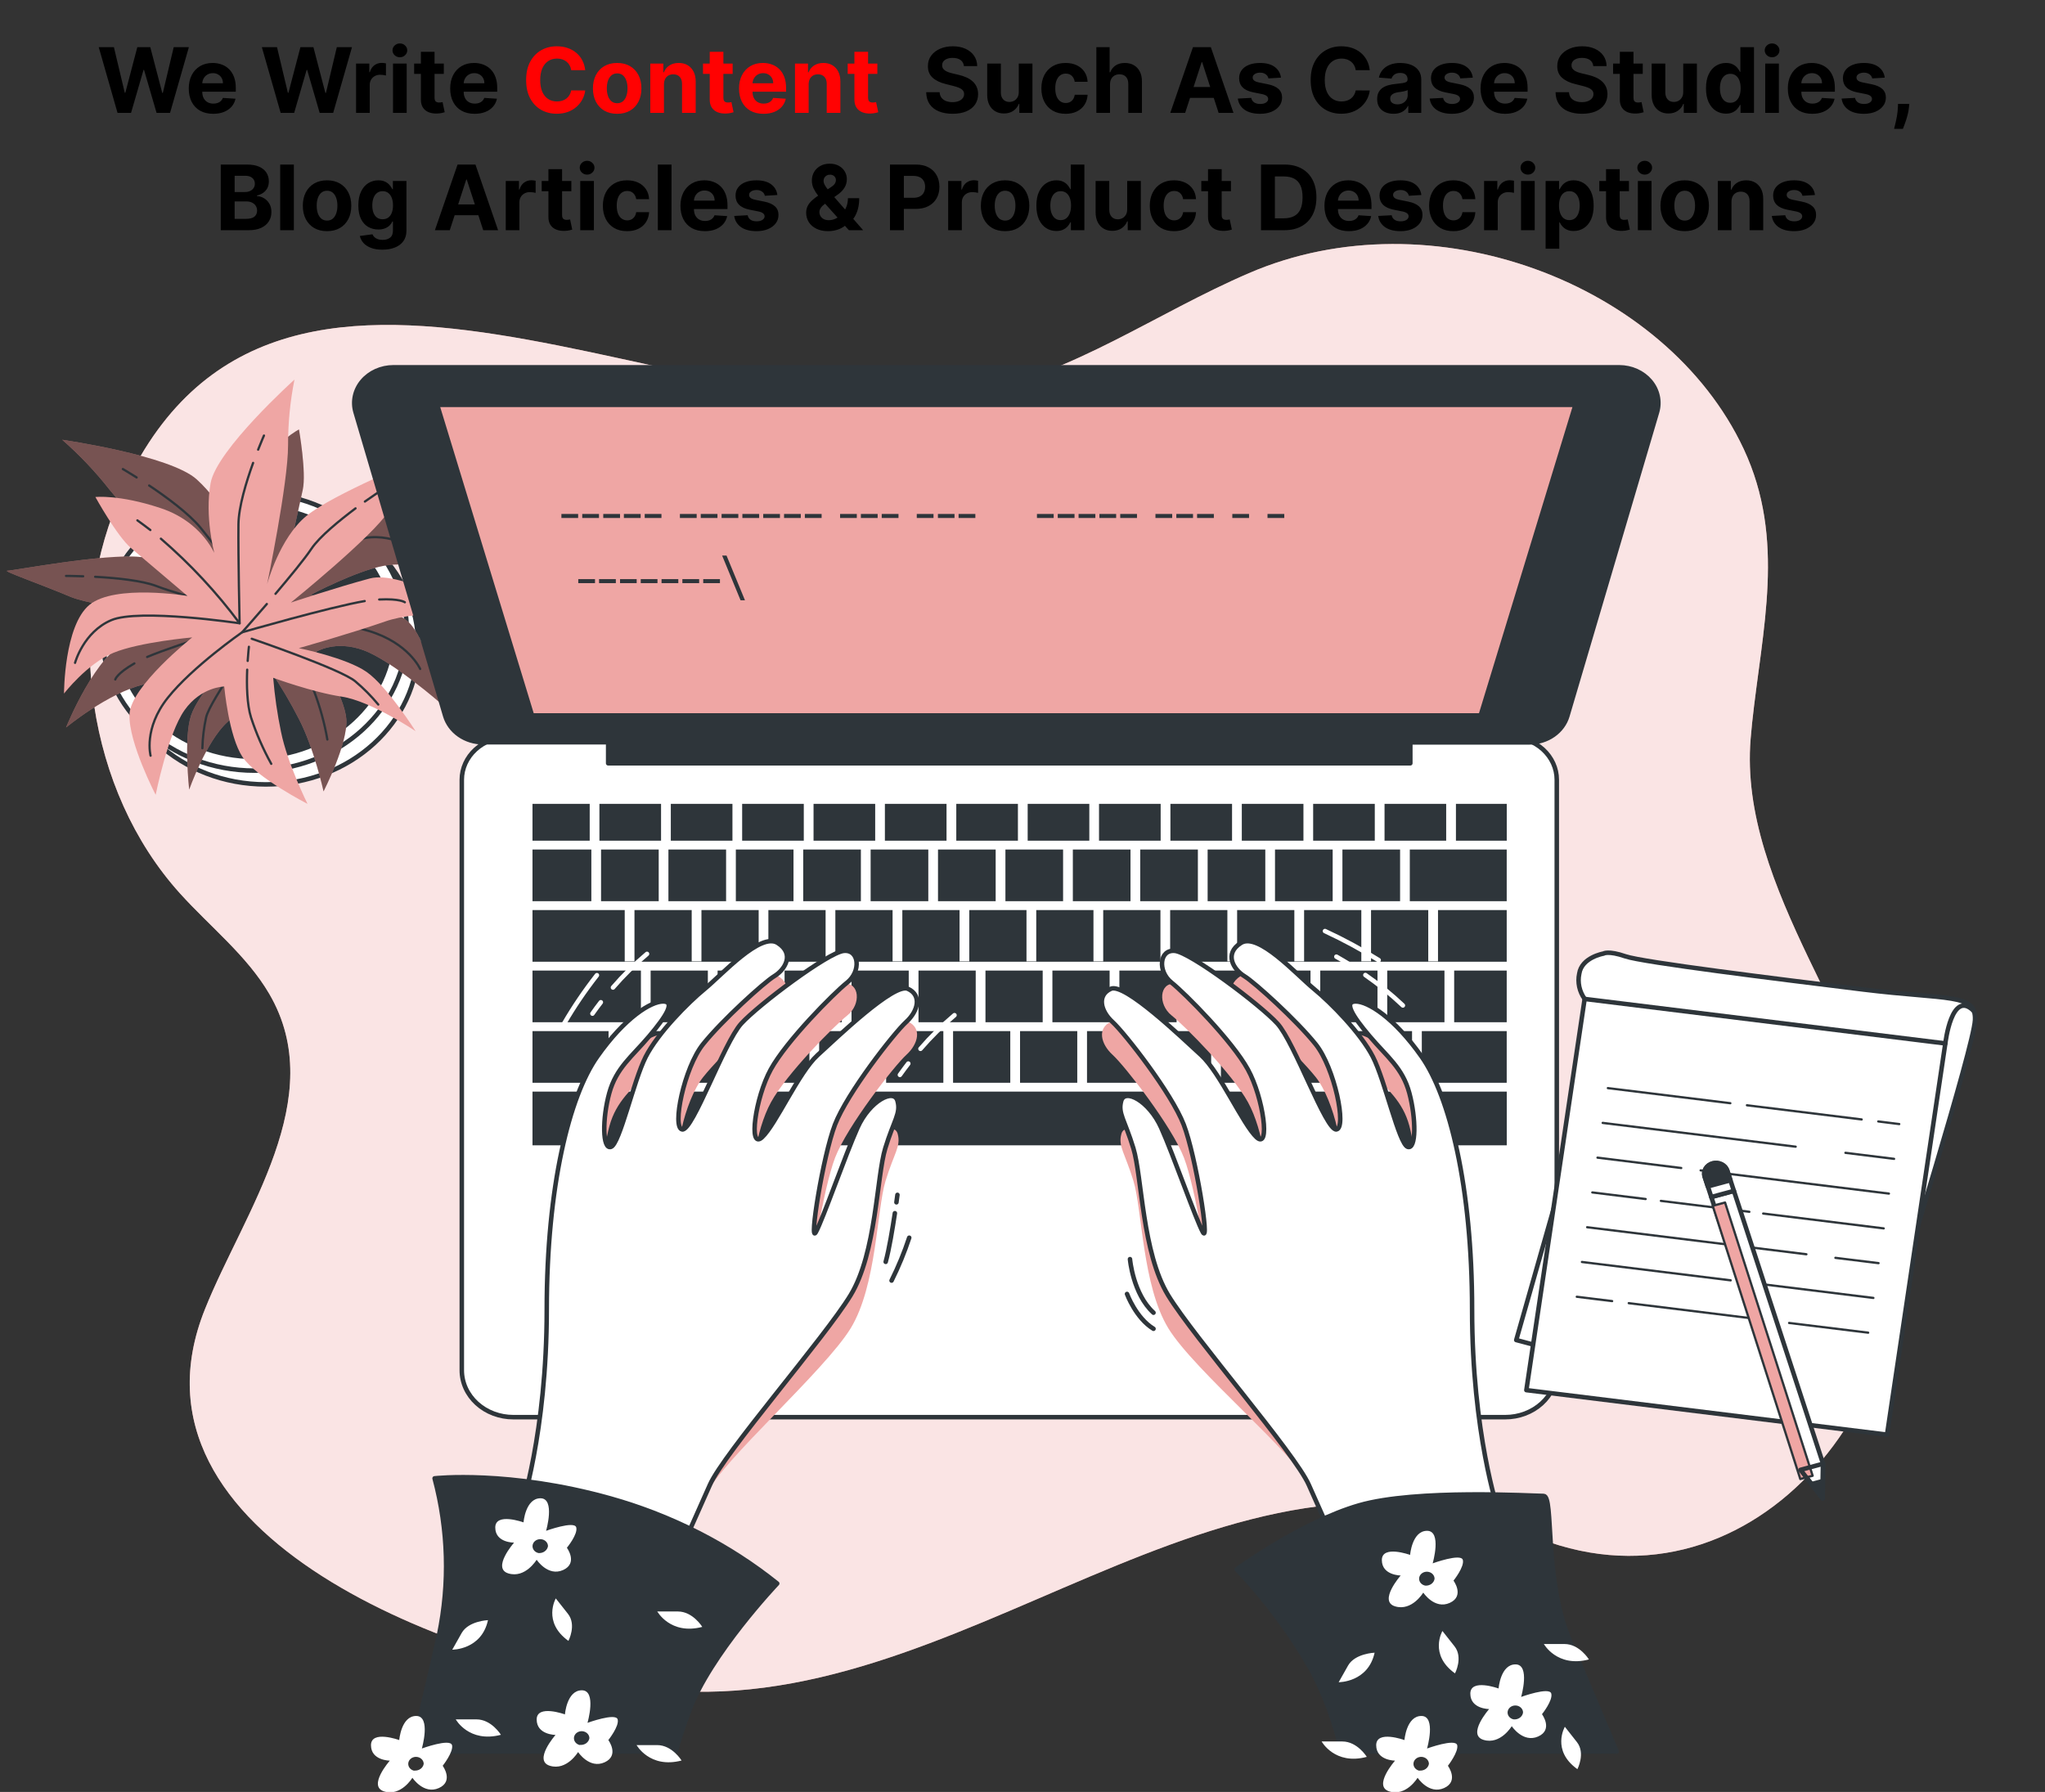 <svg width="453" height="397" viewBox="0 0 453 397" fill="none" xmlns="http://www.w3.org/2000/svg">
<rect x="0" y="0" width="453" height="397" fill="#333333" stroke="none"/>
<g clip-path="url(#clip0_8_1667)">
<path d="M388.117 160.2C390.337 139.321 395.648 119.554 386.259 99.475C369.026 62.629 317.046 43.067 276.654 60.52C255.999 69.42 238.336 82.441 215.588 87.22C154.189 100.116 59.421 31.408 26.003 111.401C14.531 138.849 19.157 175.018 39.9 197.963C46.56 205.323 54.697 211.731 59.626 220.15C73.113 243.192 54.022 268.513 45.416 290.006C24.976 340.799 102.042 368.905 143.871 374.085C213.016 382.7 270.053 310.61 338.816 339.98C386.738 360.45 428.792 310.61 419.99 260.77C414.23 228.143 385.066 196.912 387.794 163.662C387.892 162.514 388 161.366 388.117 160.2Z" fill="#EFA6A4"/>
<path opacity="0.7" d="M388.117 160.2C390.337 139.321 395.648 119.554 386.259 99.475C369.026 62.629 317.046 43.067 276.654 60.52C255.999 69.42 238.336 82.441 215.588 87.22C154.189 100.116 59.421 31.408 26.003 111.401C14.531 138.849 19.157 175.018 39.9 197.963C46.56 205.323 54.697 211.731 59.626 220.15C73.113 243.192 54.022 268.513 45.416 290.006C24.976 340.799 102.042 368.905 143.871 374.085C213.016 382.7 270.053 310.61 338.816 339.98C386.738 360.45 428.792 310.61 419.99 260.77C414.23 228.143 385.066 196.912 387.794 163.662C387.892 162.514 388 161.366 388.117 160.2Z" fill="white"/>
<path d="M58.883 173.782C77.534 173.782 92.653 160.022 92.653 143.05C92.653 126.077 77.534 112.318 58.883 112.318C40.232 112.318 25.113 126.077 25.113 143.05C25.113 160.022 40.232 173.782 58.883 173.782Z" fill="white" stroke="#2E353A" stroke-linecap="round" stroke-linejoin="round"/>
<path d="M56.37 170.729C75.02 170.729 90.14 156.97 90.14 139.997C90.14 123.024 75.02 109.265 56.37 109.265C37.719 109.265 22.599 123.024 22.599 139.997C22.599 156.97 37.719 170.729 56.37 170.729Z" fill="white" stroke="#2E353A" stroke-linecap="round" stroke-linejoin="round"/>
<path d="M56.37 167.676C73.168 167.676 86.785 155.284 86.785 139.997C86.785 124.71 73.168 112.318 56.37 112.318C39.571 112.318 25.954 124.71 25.954 139.997C25.954 155.284 39.571 167.676 56.37 167.676Z" fill="#2E353A" stroke="#2E353A" stroke-linecap="round" stroke-linejoin="round"/>
<path d="M52.8 119.189C52.8 119.189 49.445 111.553 43.577 106.213C37.709 100.873 13.787 97.428 13.787 97.428C17.65 100.819 21.163 104.525 24.281 108.5C29.729 115.371 47.753 131.026 47.753 131.026C47.753 131.026 38.951 124.155 30.971 123.39C22.991 122.624 2.863 126.442 1.631 126.442C0.399 126.442 9.181 129.495 15.479 132.165C21.778 134.835 46.101 137.131 46.101 137.131C46.101 137.131 35.616 139.801 28.497 142.097C21.377 144.394 14.629 161.179 14.629 161.179C14.629 161.179 23.861 153.543 31.832 151.638C39.802 149.734 51.127 146.298 51.127 146.298C51.127 146.298 43.998 153.552 42.325 158.518C40.653 163.484 41.905 174.929 41.905 174.929C41.905 174.929 45.68 164.249 50.296 160.04C54.912 155.83 59.929 148.63 59.929 148.63C62.253 152.077 64.356 155.643 66.228 159.31C69.582 165.798 71.675 175.33 71.675 175.33C71.675 175.33 77.132 164.65 76.712 159.31C76.291 153.97 70.003 144.42 70.003 144.42C70.003 144.42 74.198 141.75 80.487 144.038C86.776 146.325 97.69 155.875 97.69 155.875C97.69 155.875 95.167 143.272 90.971 138.315C86.776 133.358 68.741 131.818 68.741 131.818C68.741 131.818 78.815 126.478 85.103 125.33C91.392 124.182 99.773 126.861 99.773 126.861C99.773 126.861 90.13 114.641 82.58 113.875C75.03 113.11 63.705 123.772 63.705 123.772L67.069 108.5C67.9 104.682 66.228 95.15 66.228 95.15C66.228 95.15 61.612 97.437 56.154 104.691C54.557 106.78 53.438 109.14 52.861 111.63C52.285 114.121 52.264 116.691 52.8 119.189Z" fill="#EFA6A4"/>
<path opacity="0.5" d="M52.8 119.189C52.8 119.189 49.445 111.553 43.577 106.213C37.709 100.873 13.787 97.428 13.787 97.428C17.65 100.819 21.163 104.525 24.281 108.5C29.729 115.371 47.753 131.026 47.753 131.026C47.753 131.026 38.951 124.155 30.971 123.39C22.991 122.624 2.863 126.442 1.631 126.442C0.399 126.442 9.181 129.495 15.479 132.165C21.778 134.835 46.101 137.131 46.101 137.131C46.101 137.131 35.616 139.801 28.497 142.097C21.377 144.394 14.629 161.179 14.629 161.179C14.629 161.179 23.861 153.543 31.832 151.638C39.802 149.734 51.127 146.298 51.127 146.298C51.127 146.298 43.998 153.552 42.325 158.518C40.653 163.484 41.905 174.929 41.905 174.929C41.905 174.929 45.68 164.249 50.296 160.04C54.912 155.83 59.929 148.63 59.929 148.63C62.253 152.077 64.356 155.643 66.228 159.31C69.582 165.798 71.675 175.33 71.675 175.33C71.675 175.33 77.132 164.65 76.712 159.31C76.291 153.97 70.003 144.42 70.003 144.42C70.003 144.42 74.198 141.75 80.487 144.038C86.776 146.325 97.69 155.875 97.69 155.875C97.69 155.875 95.167 143.272 90.971 138.315C86.776 133.358 68.741 131.818 68.741 131.818C68.741 131.818 78.815 126.478 85.103 125.33C91.392 124.182 99.773 126.861 99.773 126.861C99.773 126.861 90.13 114.641 82.58 113.875C75.03 113.11 63.705 123.772 63.705 123.772L67.069 108.5C67.9 104.682 66.228 95.15 66.228 95.15C66.228 95.15 61.612 97.437 56.154 104.691C54.557 106.78 53.438 109.14 52.861 111.63C52.285 114.121 52.264 116.691 52.8 119.189Z" fill="black"/>
<path d="M61.064 107.565C61.357 106.471 61.68 105.376 62.042 104.299" stroke="#2E353A" stroke-width="0.5" stroke-linecap="round" stroke-linejoin="round"/>
<path d="M33.044 107.565C36.956 110.173 41.846 113.795 44.409 116.902C49.025 122.624 58.257 134.844 58.257 134.844C57.993 126.636 58.708 118.427 60.389 110.36" stroke="#2E353A" stroke-width="0.5" stroke-linecap="round" stroke-linejoin="round"/>
<path d="M27.215 103.917C27.215 103.917 28.438 104.629 30.267 105.777" stroke="#2E353A" stroke-width="0.5" stroke-linecap="round" stroke-linejoin="round"/>
<path d="M58.257 134.844C58.257 134.844 74.198 120.337 80.908 119.189C87.617 118.041 93.495 122.624 93.495 122.624" stroke="#2E353A" stroke-width="0.5" stroke-linecap="round" stroke-linejoin="round"/>
<path d="M29.768 146.975C25.856 149.217 25.533 150.535 25.533 150.535" stroke="#2E353A" stroke-width="0.5" stroke-linecap="round" stroke-linejoin="round"/>
<path d="M93.074 148.203C93.074 148.203 90.561 142.471 81.749 139.801C72.937 137.131 59.108 136.749 59.108 136.749C59.108 136.749 39.695 142.534 32.594 145.551" stroke="#2E353A" stroke-width="0.5" stroke-linecap="round" stroke-linejoin="round"/>
<path d="M50.619 134.568C55.313 135.814 59.098 136.749 59.098 136.749" stroke="#2E353A" stroke-width="0.5" stroke-linecap="round" stroke-linejoin="round"/>
<path d="M21.074 127.786C25.631 128.036 31.499 128.605 34.766 129.878C37.426 130.919 42.668 132.423 47.617 133.767" stroke="#2E353A" stroke-width="0.5" stroke-linecap="round" stroke-linejoin="round"/>
<path d="M14.629 127.591C14.629 127.591 16.164 127.591 18.423 127.671" stroke="#2E353A" stroke-width="0.5" stroke-linecap="round" stroke-linejoin="round"/>
<path d="M58.257 139.036C58.257 139.036 46.521 155.056 45.67 158.892C45.166 161.155 44.885 163.454 44.829 165.763" stroke="#2E353A" stroke-width="0.5" stroke-linecap="round" stroke-linejoin="round"/>
<path d="M63.48 144.082C65.739 146.752 68.448 150.312 69.582 153.16C70.903 156.635 71.885 160.209 72.516 163.84" stroke="#2E353A" stroke-width="0.5" stroke-linecap="round" stroke-linejoin="round"/>
<path d="M59.929 140.184C59.929 140.184 60.907 141.127 62.169 142.578" stroke="#2E353A" stroke-width="0.5" stroke-linecap="round" stroke-linejoin="round"/>
<path d="M47.47 122.482C47.47 122.482 45.308 114.472 46.648 107.04C47.988 99.609 65.23 84.096 65.23 84.096C64.272 88.9 63.797 93.774 63.812 98.657C63.812 107.129 59.167 129.415 59.167 129.415C59.167 129.415 61.915 119.162 67.9 114.285C73.886 109.408 92.692 101.825 93.71 101.175C94.727 100.526 89.534 107.663 86.14 113.181C82.746 118.699 64.428 133.5 64.428 133.5C64.428 133.5 74.658 130.1 81.915 128.16C89.172 126.22 105.387 136.312 105.387 136.312C105.387 136.312 92.996 135.013 85.299 137.692C77.602 140.371 66.198 143.593 66.198 143.593C66.198 143.593 76.644 145.702 81.181 148.844C85.719 151.985 92.057 161.98 92.057 161.98C92.057 161.98 82.14 155.296 75.695 154.335C69.25 153.374 60.516 150.161 60.516 150.161C60.848 154.193 61.429 158.204 62.257 162.176C63.695 169.234 68.125 178.098 68.125 178.098C68.125 178.098 56.849 172.313 53.758 167.747C50.668 163.182 49.67 152.092 49.67 152.092C49.67 152.092 44.546 152.146 40.868 157.343C37.191 162.541 34.482 176.087 34.482 176.087C34.482 176.087 28.457 164.517 28.682 158.287C28.907 152.057 42.58 141.216 42.58 141.216C42.58 141.216 30.981 142.222 25.132 144.625C19.284 147.028 14.179 153.659 14.179 153.659C14.179 153.659 14.179 138.618 19.831 133.99C25.484 129.362 41.533 132.032 41.533 132.032L29.015 121.414C25.885 118.744 21.132 110.111 21.132 110.111C21.132 110.111 26.355 109.523 35.431 112.523C38.069 113.363 40.494 114.678 42.562 116.389C44.63 118.1 46.3 120.172 47.47 122.482Z" fill="#EFA6A4"/>
<path d="M33.308 117.427C32.33 116.688 31.411 115.976 30.433 115.282" stroke="#2E353A" stroke-width="0.5" stroke-linecap="round" stroke-linejoin="round"/>
<path d="M56.066 102.555C54.55 106.755 52.859 112.282 52.819 116.163C52.741 123.283 53.074 138.083 53.074 138.083C48.026 131.278 42.179 124.994 35.636 119.34" stroke="#2E353A" stroke-width="0.5" stroke-linecap="round" stroke-linejoin="round"/>
<path d="M58.472 96.494C58.472 96.494 57.925 97.722 57.181 99.618" stroke="#2E353A" stroke-width="0.5" stroke-linecap="round" stroke-linejoin="round"/>
<path d="M53.074 138.084C53.074 138.084 30.824 134.764 24.643 137.398C18.462 140.033 16.624 146.85 16.624 146.85" stroke="#2E353A" stroke-width="0.5" stroke-linecap="round" stroke-linejoin="round"/>
<path d="M83.998 132.815C88.585 132.583 89.68 133.429 89.68 133.429" stroke="#2E353A" stroke-width="0.5" stroke-linecap="round" stroke-linejoin="round"/>
<path d="M33.357 167.418C33.357 167.418 31.734 161.428 37.172 154.584C42.609 147.74 53.621 140.086 53.621 140.086C53.621 140.086 73.093 134.47 80.79 133.162" stroke="#2E353A" stroke-width="0.5" stroke-linecap="round" stroke-linejoin="round"/>
<path d="M59.108 133.812C56.096 137.309 53.631 140.086 53.631 140.086" stroke="#2E353A" stroke-width="0.5" stroke-linecap="round" stroke-linejoin="round"/>
<path d="M78.756 112.621C75.216 115.291 70.815 118.851 68.976 121.583C67.48 123.844 64.184 127.813 61.025 131.56" stroke="#2E353A" stroke-width="0.5" stroke-linecap="round" stroke-linejoin="round"/>
<path d="M83.861 109.034C83.861 109.034 82.619 109.853 80.829 111.117" stroke="#2E353A" stroke-width="0.5" stroke-linecap="round" stroke-linejoin="round"/>
<path d="M55.763 141.51C55.763 141.51 75.587 148.292 78.707 150.953C80.567 152.523 82.269 154.242 83.793 156.088" stroke="#2E353A" stroke-width="0.5" stroke-linecap="round" stroke-linejoin="round"/>
<path d="M54.756 148.363C54.619 151.727 54.687 156.044 55.617 158.981C56.77 162.509 58.265 165.937 60.086 169.225" stroke="#2E353A" stroke-width="0.5" stroke-linecap="round" stroke-linejoin="round"/>
<path d="M55.137 143.29C55.137 143.29 54.981 144.554 54.864 146.423" stroke="#2E353A" stroke-width="0.5" stroke-linecap="round" stroke-linejoin="round"/>
<path d="M112.732 163.253H334.415C337.183 163.253 339.837 164.253 341.794 166.034C343.751 167.815 344.85 170.23 344.85 172.749V303.579C344.85 304.943 344.555 306.294 343.981 307.554C343.408 308.814 342.567 309.959 341.507 310.923C340.448 311.888 339.189 312.653 337.805 313.175C336.42 313.697 334.936 313.965 333.437 313.965H113.71C112.211 313.965 110.727 313.697 109.342 313.175C107.957 312.653 106.699 311.888 105.639 310.923C104.58 309.959 103.739 308.814 103.165 307.554C102.592 306.294 102.296 304.943 102.296 303.579V172.749C102.296 170.23 103.396 167.815 105.353 166.034C107.31 164.253 109.964 163.253 112.732 163.253Z" fill="white" stroke="#2E353A" stroke-linecap="round" stroke-linejoin="round"/>
<path d="M193.867 178.089H180.214V186.25H193.867V178.089Z" fill="#2E353A"/>
<path d="M149.632 228.437H136.957V239.882H149.632V228.437Z" fill="#2E353A"/>
<path d="M205.632 188.208H192.859V199.654H205.632V188.208Z" fill="#2E353A"/>
<path d="M178.052 178.089H164.399V186.25H178.052V178.089Z" fill="#2E353A"/>
<path d="M220.556 188.208H207.784V199.654H220.556V188.208Z" fill="#2E353A"/>
<path d="M209.671 178.089H196.018V186.25H209.671V178.089Z" fill="#2E353A"/>
<path d="M141.974 215.024H117.954V226.47H141.974V215.024Z" fill="#2E353A"/>
<path d="M175.774 188.208H163.001V199.654H175.774V188.208Z" fill="#2E353A"/>
<path d="M134.805 228.437H117.954V239.882H134.805V228.437Z" fill="#2E353A"/>
<path d="M225.485 178.089H211.832V186.25H225.485V178.089Z" fill="#2E353A"/>
<path d="M145.915 188.208H133.143V199.654H145.915V188.208Z" fill="#2E353A"/>
<path d="M146.434 178.089H132.781V186.25H146.434V178.089Z" fill="#2E353A"/>
<path d="M162.248 178.089H148.595V186.25H162.248V178.089Z" fill="#2E353A"/>
<path d="M160.84 188.208H148.067V199.654H160.84V188.208Z" fill="#2E353A"/>
<path d="M190.698 188.208H177.925V199.654H190.698V188.208Z" fill="#2E353A"/>
<path d="M288.733 178.089H275.08V186.25H288.733V178.089Z" fill="#2E353A"/>
<path d="M304.537 178.089H290.884V186.25H304.537V178.089Z" fill="#2E353A"/>
<path d="M295.207 188.208H282.434V199.654H295.207V188.208Z" fill="#2E353A"/>
<path d="M310.141 188.208H297.368V199.654H310.141V188.208Z" fill="#2E353A"/>
<path d="M333.76 228.437H314.953V239.882H333.76V228.437Z" fill="#2E353A"/>
<path d="M320.351 178.089H306.698V186.25H320.351V178.089Z" fill="#2E353A"/>
<path d="M130.991 188.208H117.954V199.654H130.991V188.208Z" fill="#2E353A"/>
<path d="M241.3 178.089H227.647V186.25H241.3V178.089Z" fill="#2E353A"/>
<path d="M257.104 178.089H243.451V186.25H257.104V178.089Z" fill="#2E353A"/>
<path d="M250.424 188.208H237.652V199.654H250.424V188.208Z" fill="#2E353A"/>
<path d="M280.283 188.208H267.51V199.654H280.283V188.208Z" fill="#2E353A"/>
<path d="M235.49 188.208H222.718V199.654H235.49V188.208Z" fill="#2E353A"/>
<path d="M265.349 188.208H252.576V199.654H265.349V188.208Z" fill="#2E353A"/>
<path d="M272.918 178.089H259.265V186.25H272.918V178.089Z" fill="#2E353A"/>
<path d="M253.466 228.437H240.791V239.882H253.466V228.437Z" fill="#2E353A"/>
<path d="M319.97 215.024H307.295V226.47H319.97V215.024Z" fill="#2E353A"/>
<path d="M305.134 215.024H292.459V226.47H305.134V215.024Z" fill="#2E353A"/>
<path d="M312.791 228.437H300.117V239.882H312.791V228.437Z" fill="#2E353A"/>
<path d="M297.965 228.437H285.29V239.882H297.965V228.437Z" fill="#2E353A"/>
<path d="M268.292 228.437H255.618V239.882H268.292V228.437Z" fill="#2E353A"/>
<path d="M283.129 228.437H270.454V239.882H283.129V228.437Z" fill="#2E353A"/>
<path d="M290.297 215.024H277.623V226.47H290.297V215.024Z" fill="#2E353A"/>
<path d="M275.471 215.024H262.796V226.47H275.471V215.024Z" fill="#2E353A"/>
<path d="M333.77 178.089H322.513V186.25H333.77V178.089Z" fill="#2E353A"/>
<path d="M130.629 178.089H117.954V186.25H130.629V178.089Z" fill="#2E353A"/>
<path d="M333.77 241.84H117.954V253.739H333.77V241.84Z" fill="#2E353A"/>
<path d="M333.76 188.208H312.293V199.654H333.76V188.208Z" fill="#2E353A"/>
<path d="M333.76 215.024H322.122V226.47H333.76V215.024Z" fill="#2E353A"/>
<path d="M318.542 212.977H316.381V201.621H303.706V212.977H301.554V201.621H288.879V212.977H286.718V201.621H274.043V212.977H271.882V201.621H259.207V212.977H257.055V201.621H244.38V212.977H242.219V201.621H229.544V212.977H227.383V201.621H214.708V212.977H212.556V201.621H199.881V212.977H197.72V201.621H185.045V212.977H182.884V201.621H170.209V212.977H168.057V201.621H155.382V212.977H153.221V201.621H140.546V212.977H138.385V201.621H117.954V213.066H333.76V201.621H318.542V212.977Z" fill="#2E353A"/>
<path d="M216.136 215.024H203.461V226.47H216.136V215.024Z" fill="#2E353A"/>
<path d="M260.635 215.024H247.96V226.47H260.635V215.024Z" fill="#2E353A"/>
<path d="M186.473 215.024H173.798V226.47H186.473V215.024Z" fill="#2E353A"/>
<path d="M194.131 228.437H181.456V239.882H194.131V228.437Z" fill="#2E353A"/>
<path d="M201.299 215.024H188.625V226.47H201.299V215.024Z" fill="#2E353A"/>
<path d="M171.637 215.024H158.962V226.47H171.637V215.024Z" fill="#2E353A"/>
<path d="M164.468 228.437H151.793V239.882H164.468V228.437Z" fill="#2E353A"/>
<path d="M179.294 228.437H166.62V239.882H179.294V228.437Z" fill="#2E353A"/>
<path d="M230.972 215.024H218.297V226.47H230.972V215.024Z" fill="#2E353A"/>
<path d="M238.63 228.437H225.955V239.882H238.63V228.437Z" fill="#2E353A"/>
<path d="M245.798 215.024H233.124V226.47H245.798V215.024Z" fill="#2E353A"/>
<path d="M208.967 228.437H196.292V239.882H208.967V228.437Z" fill="#2E353A"/>
<path d="M223.793 228.437H211.119V239.882H223.793V228.437Z" fill="#2E353A"/>
<path d="M156.8 215.024H144.126V226.47H156.8V215.024Z" fill="#2E353A"/>
<path d="M358.699 81.373H87.147C85.816 81.374 84.502 81.653 83.308 82.19C82.114 82.727 81.072 83.506 80.261 84.468C79.451 85.43 78.895 86.548 78.636 87.737C78.376 88.925 78.421 90.153 78.766 91.323L98.619 158.589C99.114 160.268 100.203 161.752 101.719 162.811C103.234 163.87 105.09 164.444 107.001 164.445H134.717V169.1H312.41V164.472H338.816C340.726 164.471 342.583 163.896 344.098 162.838C345.613 161.779 346.703 160.295 347.197 158.616L367.051 91.35C367.4 90.18 367.45 88.952 367.194 87.762C366.939 86.572 366.386 85.451 365.579 84.487C364.771 83.522 363.731 82.74 362.538 82.2C361.345 81.66 360.031 81.377 358.699 81.373Z" fill="#2E353A" stroke="#2E353A" stroke-linecap="round" stroke-linejoin="round"/>
<path d="M327.99 158.509H117.856L96.839 89.685H348.997L327.99 158.509Z" fill="#EFA6A4" stroke="#2E353A" stroke-linecap="round" stroke-linejoin="round"/>
<path d="M131.803 128.302V129.192H128.096V128.302H131.803Z" fill="#2E353A"/>
<path d="M136.419 128.302V129.192H132.702V128.302H136.419Z" fill="#2E353A"/>
<path d="M141.035 128.302V129.192H137.348V128.302H141.035Z" fill="#2E353A"/>
<path d="M145.641 128.302V129.192H141.935V128.302H145.641Z" fill="#2E353A"/>
<path d="M150.258 128.302V129.192H146.541V128.302H150.258Z" fill="#2E353A"/>
<path d="M154.874 128.302V129.192H151.157V128.302H154.874Z" fill="#2E353A"/>
<path d="M159.48 128.302V129.192H155.774V128.302H159.48Z" fill="#2E353A"/>
<path d="M164.047 132.993L159.959 123.078H160.937L165.025 132.993H164.047Z" fill="#2E353A"/>
<path d="M128.067 113.867V114.757H124.36V113.867H128.067Z" fill="#2E353A"/>
<path d="M132.683 113.867V114.757H128.976V113.867H132.683Z" fill="#2E353A"/>
<path d="M137.348 113.867V114.757H133.632V113.867H137.348Z" fill="#2E353A"/>
<path d="M141.915 113.867V114.757H138.199V113.867H141.915Z" fill="#2E353A"/>
<path d="M146.522 113.867V114.757H142.815V113.867H146.522Z" fill="#2E353A"/>
<path d="M154.326 113.867V114.757H150.61V113.867H154.326Z" fill="#2E353A"/>
<path d="M158.932 113.867V114.757H155.226V113.867H158.932Z" fill="#2E353A"/>
<path d="M163.549 113.867V114.757H159.842V113.867H163.549Z" fill="#2E353A"/>
<path d="M168.165 113.867V114.757H164.448V113.867H168.165Z" fill="#2E353A"/>
<path d="M172.771 113.867V114.757H169.065V113.867H172.771Z" fill="#2E353A"/>
<path d="M177.387 113.867V114.757H173.681V113.867H177.387Z" fill="#2E353A"/>
<path d="M182.003 113.867V114.757H178.287V113.867H182.003Z" fill="#2E353A"/>
<path d="M189.798 113.867V114.757H186.092V113.867H189.798Z" fill="#2E353A"/>
<path d="M194.414 113.867V114.757H190.698V113.867H194.414Z" fill="#2E353A"/>
<path d="M199.03 113.867V114.757H195.314V113.867H199.03Z" fill="#2E353A"/>
<path d="M206.786 113.867V114.757H203.079V113.867H206.786Z" fill="#2E353A"/>
<path d="M211.441 113.867V114.757H207.764V113.867H211.441Z" fill="#2E353A"/>
<path d="M216.057 113.867V114.757H212.341V113.867H216.057Z" fill="#2E353A"/>
<path d="M233.407 113.867V114.757H229.701V113.867H233.407Z" fill="#2E353A"/>
<path d="M238.023 113.867V114.757H234.307V113.867H238.023Z" fill="#2E353A"/>
<path d="M242.639 113.867V114.757H238.923V113.867H242.639Z" fill="#2E353A"/>
<path d="M247.246 113.867V114.757H243.539V113.867H247.246Z" fill="#2E353A"/>
<path d="M251.862 113.867V114.757H248.146V113.867H251.862Z" fill="#2E353A"/>
<path d="M259.657 113.867V114.757H255.95V113.867H259.657Z" fill="#2E353A"/>
<path d="M264.273 113.867V114.757H260.576V113.867H264.273Z" fill="#2E353A"/>
<path d="M268.889 113.867V114.757H265.173V113.867H268.889Z" fill="#2E353A"/>
<path d="M276.684 113.867V114.757H272.977V113.867H276.684Z" fill="#2E353A"/>
<path d="M284.488 113.867V114.757H280.772V113.867H284.488Z" fill="#2E353A"/>
<path d="M346.337 260.138L335.872 296.877L345.77 299.52L346.337 260.138Z" fill="white" stroke="#2E353A" stroke-linecap="round" stroke-linejoin="round"/>
<path d="M351.031 221.307C349.85 219.656 349.419 217.653 349.828 215.718C350.366 212.096 355.168 211.268 355.168 211.268C355.168 211.268 356.215 210.547 360.058 211.873C363.902 213.199 393.623 216.866 412.616 219.207C431.609 221.548 437.76 220.035 437.496 225.971C437.232 231.907 420.567 285.183 420.313 286.856C420.058 288.529 351.031 221.307 351.031 221.307Z" fill="white" stroke="#2E353A" stroke-miterlimit="10"/>
<path d="M430.919 231.165L351.023 221.309L338.113 307.976L418.008 317.833L430.919 231.165Z" fill="white" stroke="#2E353A" stroke-linecap="round" stroke-linejoin="round"/>
<path d="M416.068 248.452L420.714 249.031" stroke="#2E353A" stroke-width="0.5" stroke-linecap="round" stroke-linejoin="round"/>
<path d="M386.973 244.866L412.391 248.007" stroke="#2E353A" stroke-width="0.5" stroke-linecap="round" stroke-linejoin="round"/>
<path d="M356.166 241.065L383.295 244.412" stroke="#2E353A" stroke-width="0.5" stroke-linecap="round" stroke-linejoin="round"/>
<path d="M408.792 255.403L419.569 256.738" stroke="#2E353A" stroke-width="0.5" stroke-linecap="round" stroke-linejoin="round"/>
<path d="M355.021 248.773L397.77 254.042" stroke="#2E353A" stroke-width="0.5" stroke-linecap="round" stroke-linejoin="round"/>
<path d="M376.714 259.292L418.425 264.437" stroke="#2E353A" stroke-width="0.5" stroke-linecap="round" stroke-linejoin="round"/>
<path d="M353.867 256.471L372.42 258.767" stroke="#2E353A" stroke-width="0.5" stroke-linecap="round" stroke-linejoin="round"/>
<path d="M390.572 268.851L417.271 272.144" stroke="#2E353A" stroke-width="0.5" stroke-linecap="round" stroke-linejoin="round"/>
<path d="M367.911 266.048L387.511 268.468" stroke="#2E353A" stroke-width="0.5" stroke-linecap="round" stroke-linejoin="round"/>
<path d="M352.723 264.179L364.537 265.638" stroke="#2E353A" stroke-width="0.5" stroke-linecap="round" stroke-linejoin="round"/>
<path d="M406.572 278.668L416.127 279.843" stroke="#2E353A" stroke-width="0.5" stroke-linecap="round" stroke-linejoin="round"/>
<path d="M351.579 271.886L400.146 277.876" stroke="#2E353A" stroke-width="0.5" stroke-linecap="round" stroke-linejoin="round"/>
<path d="M387.97 284.212L414.983 287.55" stroke="#2E353A" stroke-width="0.5" stroke-linecap="round" stroke-linejoin="round"/>
<path d="M350.425 279.584L383.374 283.652" stroke="#2E353A" stroke-width="0.5" stroke-linecap="round" stroke-linejoin="round"/>
<path d="M396.313 293.095L413.829 295.249" stroke="#2E353A" stroke-width="0.5" stroke-linecap="round" stroke-linejoin="round"/>
<path d="M360.792 288.707L392.029 292.561" stroke="#2E353A" stroke-width="0.5" stroke-linecap="round" stroke-linejoin="round"/>
<path d="M349.281 287.292L357.114 288.253" stroke="#2E353A" stroke-width="0.5" stroke-linecap="round" stroke-linejoin="round"/>
<path d="M430.924 231.169C430.924 231.169 432.293 219.082 437.183 223.942" stroke="#2E353A" stroke-linecap="round" stroke-linejoin="round"/>
<path d="M403.833 324.271L403.745 331.952L398.826 325.633L379.08 265.193L384.088 263.832L403.833 324.271Z" fill="white" stroke="#2E353A" stroke-linecap="round" stroke-linejoin="round"/>
<path d="M382.128 266.414L379.396 267.139L398.797 327.674L401.529 326.948L382.128 266.414Z" fill="#EFA6A4" stroke="#2E353A" stroke-width="0.5" stroke-linecap="round" stroke-linejoin="round"/>
<path d="M403.833 324.289L398.836 325.642L403.745 331.952L403.833 324.289Z" stroke="#2E353A" stroke-linecap="round" stroke-linejoin="round"/>
<path d="M401.291 328.793L403.745 331.952L403.794 328.116L401.291 328.793Z" fill="#2E353A" stroke="#2E353A" stroke-linecap="round" stroke-linejoin="round"/>
<path d="M379.374 257.744C378.711 257.925 378.154 258.338 377.824 258.891C377.495 259.445 377.419 260.095 377.613 260.699L379.08 265.193L384.088 263.84L382.621 259.346C382.421 258.743 381.968 258.236 381.36 257.936C380.752 257.636 380.038 257.567 379.374 257.744Z" fill="white" stroke="#2E353A" stroke-linecap="round" stroke-linejoin="round"/>
<path d="M379.374 257.744C378.711 257.925 378.154 258.338 377.824 258.891C377.495 259.445 377.419 260.095 377.613 260.699L378.317 262.844L383.315 261.491L382.621 259.346C382.421 258.743 381.968 258.236 381.36 257.936C380.752 257.636 380.038 257.567 379.374 257.744Z" fill="#2E353A" stroke="#2E353A" stroke-linecap="round" stroke-linejoin="round"/>
<path d="M133.094 222.046C132.468 222.847 131.852 223.684 131.235 224.565" stroke="white" stroke-linecap="round" stroke-linejoin="round"/>
<path d="M143.324 211.331C140.599 213.629 138.077 216.12 135.783 218.78" stroke="white" stroke-linecap="round" stroke-linejoin="round"/>
<path d="M132.223 216.056C129.551 219.467 127.13 223.035 124.976 226.736" stroke="white" stroke-linecap="round" stroke-linejoin="round"/>
<path d="M201.202 235.628C200.585 236.429 199.96 237.265 199.343 238.137" stroke="white" stroke-linecap="round" stroke-linejoin="round"/>
<path d="M211.431 224.912C208.711 227.212 206.194 229.703 203.901 232.361" stroke="white" stroke-linecap="round" stroke-linejoin="round"/>
<path d="M200.341 229.62C197.67 233.05 195.25 236.636 193.094 240.354" stroke="white" stroke-linecap="round" stroke-linejoin="round"/>
<path d="M298.826 213.6C297.936 213.048 296.997 212.496 296.028 211.945" stroke="white" stroke-linecap="round" stroke-linejoin="round"/>
<path d="M310.757 222.749C308.185 220.311 305.409 218.059 302.454 216.012" stroke="white" stroke-linecap="round" stroke-linejoin="round"/>
<path d="M305.398 212.71C301.592 210.332 297.619 208.182 293.505 206.275" stroke="white" stroke-linecap="round" stroke-linejoin="round"/>
<path d="M198.229 268.78C197.72 272.126 196.957 276.79 196.194 279.558" stroke="#2E353A" stroke-linecap="round" stroke-linejoin="round"/>
<path d="M198.796 264.713C198.796 264.713 198.718 265.345 198.571 266.368" stroke="#2E353A" stroke-linecap="round" stroke-linejoin="round"/>
<path d="M201.407 274.209C200.339 277.451 199.032 280.623 197.495 283.705" stroke="#2E353A" stroke-linecap="round" stroke-linejoin="round"/>
<path d="M250.307 278.953C250.307 278.953 250.962 286.669 255.52 290.825" stroke="#2E353A" stroke-linecap="round" stroke-linejoin="round"/>
<path d="M249.652 286.669C249.652 286.669 251.608 292.009 255.52 294.385" stroke="#2E353A" stroke-linecap="round" stroke-linejoin="round"/>
<g style="mix-blend-mode:multiply">
<path d="M116.81 327.912C116.81 327.912 121.152 324.734 121.152 297.42C121.152 270.106 126.15 250.152 132.311 241.404C138.473 232.655 144.233 229.148 146.932 229.148C149.632 229.148 147.695 232.299 143.852 236.847C140.008 241.395 136.546 243.851 135.001 249.458C133.456 255.065 133.465 262.061 135.392 261.357C137.319 260.654 140.39 246.655 143.079 241.404C145.769 236.153 152.321 229.495 156.165 226.345C160.008 223.194 168.478 213.742 172.321 216.19C176.165 218.637 173.867 222.144 171.558 223.541C169.25 224.939 160.008 233.331 155.783 238.6C151.558 243.869 148.859 257.157 151.167 257.504C153.475 257.851 160.399 238.253 164.243 234.052C168.087 229.851 183.48 218.29 186.942 217.943C190.405 217.596 190.796 222.491 187.715 224.948C184.634 227.404 174.248 237.897 170.786 244.198C167.324 250.499 165.778 262.061 168.83 259.257C171.881 256.454 176.908 244.901 181.143 241.048C185.378 237.194 198.072 224.948 201.153 226.345C204.233 227.742 203.461 231.249 200.771 233.696C198.082 236.144 187.686 249.458 184.996 256.454C182.307 263.449 179.216 283.065 180.761 280.27C182.307 277.475 187.304 263.111 189.994 257.13C192.683 251.149 198.072 248.381 198.845 251.176C199.617 253.97 198.072 255.377 196.145 261.687C194.219 267.997 194.189 284.827 188.458 294.243C182.727 303.659 159.725 323.809 156.654 330.804C154.429 335.622 151.773 340.266 148.712 344.688" fill="#EFA6A4"/>
</g>
<g style="mix-blend-mode:multiply">
<path d="M330.552 330.279C330.552 330.279 326.102 324.734 326.102 297.42C326.102 270.106 321.095 250.152 314.943 241.404C308.791 232.655 303.011 229.148 300.322 229.148C297.632 229.148 299.549 232.299 303.403 236.847C307.256 241.395 310.708 243.851 312.205 249.458C313.701 255.065 313.75 262.061 311.823 261.357C309.897 260.654 306.826 246.655 304.126 241.404C301.427 236.153 294.894 229.495 291.05 226.345C287.207 223.194 278.737 213.742 274.884 216.19C271.031 218.637 273.349 222.144 275.657 223.541C277.965 224.939 287.197 233.331 291.432 238.6C295.667 243.869 298.356 257.157 296.048 257.504C293.74 257.851 286.845 238.253 283.002 234.07C279.158 229.887 263.754 218.308 260.292 217.961C256.83 217.614 256.449 222.509 259.53 224.965C262.61 227.422 272.997 237.915 276.459 244.216C279.921 250.517 281.456 262.078 278.415 259.275C275.373 256.471 270.336 244.919 266.111 241.065C261.887 237.212 249.182 224.965 246.102 226.363C243.021 227.76 243.794 231.267 246.483 233.714C249.173 236.162 259.569 249.476 262.258 256.471C264.948 263.467 268.028 283.082 266.493 280.288C264.957 277.493 259.95 263.129 257.261 257.148C254.571 251.167 249.182 248.399 248.41 251.194C247.637 253.988 249.182 255.394 251.099 261.705C253.016 268.015 253.055 284.845 258.796 294.261C264.537 303.677 286.884 322.055 289.965 329.06C293.046 336.064 298.62 347.1 298.62 347.1" fill="#EFA6A4"/>
</g>
<path d="M115.343 334.64C115.343 334.64 121.113 317.49 121.113 290.14C121.113 262.79 126.111 242.872 132.272 234.123C138.434 225.375 144.194 221.868 146.893 221.868C149.593 221.868 147.656 225.019 143.813 229.567C139.969 234.114 136.507 236.571 134.962 242.169C133.416 247.767 133.426 254.78 135.353 254.077C137.28 253.374 140.35 239.374 143.04 234.123C145.729 228.872 152.282 222.215 156.126 219.065C159.969 215.914 168.439 206.462 172.282 208.91C176.126 211.357 173.827 214.864 171.519 216.261C169.211 217.658 159.969 226.051 155.744 231.32C151.519 236.589 148.82 249.876 151.128 250.223C153.436 250.571 160.36 230.973 164.204 226.763C168.047 222.553 183.441 211.01 186.903 210.663C190.365 210.316 190.757 215.211 187.676 217.667C184.595 220.124 174.209 230.617 170.747 236.918C167.285 243.219 165.739 254.78 168.791 251.977C171.842 249.173 176.869 237.621 181.104 233.767C185.338 229.914 198.033 217.667 201.114 219.065C204.194 220.462 203.422 223.968 200.732 226.416C198.043 228.863 187.647 242.169 184.957 249.173C182.268 256.178 179.177 275.784 180.722 272.981C182.268 270.177 187.265 255.83 189.955 249.841C192.644 243.851 198.033 241.083 198.806 243.887C199.578 246.69 198.033 248.087 196.106 254.389C194.18 260.69 194.15 277.529 188.419 286.954C182.688 296.379 160.331 321.966 157.25 328.971C154.17 335.975 147.245 351.381 147.245 351.381" fill="white"/>
<path d="M115.343 334.64C115.343 334.64 121.113 317.49 121.113 290.14C121.113 262.79 126.111 242.872 132.272 234.123C138.434 225.375 144.194 221.868 146.893 221.868C149.593 221.868 147.656 225.019 143.813 229.567C139.969 234.114 136.507 236.571 134.962 242.169C133.416 247.767 133.426 254.78 135.353 254.077C137.28 253.374 140.35 239.374 143.04 234.123C145.729 228.872 152.282 222.215 156.126 219.065C159.969 215.914 168.439 206.462 172.282 208.91C176.126 211.357 173.827 214.864 171.519 216.261C169.211 217.658 159.969 226.051 155.744 231.32C151.519 236.589 148.82 249.876 151.128 250.223C153.436 250.571 160.36 230.973 164.204 226.763C168.047 222.553 183.441 211.01 186.903 210.663C190.365 210.316 190.757 215.211 187.676 217.667C184.595 220.124 174.209 230.617 170.747 236.918C167.285 243.219 165.739 254.78 168.791 251.977C171.842 249.173 176.869 237.621 181.104 233.767C185.338 229.914 198.033 217.667 201.114 219.065C204.194 220.462 203.422 223.968 200.732 226.416C198.043 228.863 187.647 242.169 184.957 249.173C182.268 256.178 179.177 275.784 180.722 272.981C182.268 270.177 187.265 255.83 189.955 249.841C192.644 243.851 198.033 241.083 198.806 243.887C199.578 246.69 198.033 248.087 196.106 254.389C194.18 260.69 194.15 277.529 188.419 286.954C182.688 296.379 160.331 321.966 157.25 328.971C154.17 335.975 147.245 351.381 147.245 351.381" stroke="#2E353A" stroke-linecap="round" stroke-linejoin="round"/>
<path d="M331.862 334.64C331.862 334.64 326.092 317.49 326.092 290.14C326.092 262.79 321.085 242.872 314.933 234.123C308.782 225.375 303.002 221.868 300.312 221.868C297.623 221.868 299.54 225.019 303.393 229.567C307.246 234.114 310.699 236.571 312.195 242.169C313.691 247.767 313.74 254.78 311.813 254.077C309.887 253.374 306.816 239.374 304.117 234.123C301.417 228.872 294.884 222.215 291.041 219.065C287.197 215.914 278.728 206.462 274.874 208.91C271.021 211.357 273.339 214.864 275.647 216.261C277.955 217.658 287.187 226.051 291.422 231.32C295.657 236.589 298.346 249.876 296.038 250.223C293.73 250.571 286.806 230.973 282.962 226.763C279.119 222.553 263.715 211.01 260.253 210.663C256.791 210.316 256.41 215.211 259.49 217.667C262.571 220.124 272.957 230.617 276.42 236.918C279.882 243.219 281.417 254.78 278.376 251.977C275.334 249.173 270.297 237.621 266.072 233.767C261.847 229.914 249.143 217.667 246.062 219.065C242.982 220.462 243.754 223.968 246.444 226.416C249.133 228.863 259.53 242.169 262.219 249.173C264.909 256.178 267.989 275.784 266.454 272.981C264.918 270.177 259.911 255.83 257.221 249.841C254.532 243.851 249.143 241.083 248.371 243.887C247.598 246.69 249.143 248.087 251.06 254.389C252.977 260.69 253.016 277.529 258.757 286.954C264.498 296.379 286.845 321.966 289.926 328.971C293.006 335.975 299.931 351.381 299.931 351.381" fill="white"/>
<path d="M331.862 334.64C331.862 334.64 326.092 317.49 326.092 290.14C326.092 262.79 321.085 242.872 314.933 234.123C308.782 225.375 303.002 221.868 300.312 221.868C297.623 221.868 299.54 225.019 303.393 229.567C307.246 234.114 310.699 236.571 312.195 242.169C313.691 247.767 313.74 254.78 311.813 254.077C309.887 253.374 306.816 239.374 304.117 234.123C301.417 228.872 294.884 222.215 291.041 219.065C287.197 215.914 278.728 206.462 274.874 208.91C271.021 211.357 273.339 214.864 275.647 216.261C277.955 217.658 287.187 226.051 291.422 231.32C295.657 236.589 298.346 249.876 296.038 250.223C293.73 250.571 286.806 230.973 282.962 226.763C279.119 222.553 263.715 211.01 260.253 210.663C256.791 210.316 256.41 215.211 259.49 217.667C262.571 220.124 272.957 230.617 276.42 236.918C279.882 243.219 281.417 254.78 278.376 251.977C275.334 249.173 270.297 237.621 266.072 233.767C261.847 229.914 249.143 217.667 246.062 219.065C242.982 220.462 243.754 223.968 246.444 226.416C249.133 228.863 259.53 242.169 262.219 249.173C264.909 256.178 267.989 275.784 266.454 272.981C264.918 270.177 259.911 255.83 257.221 249.841C254.532 243.851 249.143 241.083 248.371 243.887C247.598 246.69 249.143 248.087 251.06 254.389C252.977 260.69 253.016 277.529 258.757 286.954C264.498 296.379 286.845 321.966 289.926 328.971C293.006 335.975 299.931 351.381 299.931 351.381" stroke="#2E353A" stroke-linecap="round" stroke-linejoin="round"/>
<path d="M90.991 388.04H149.671C150.434 385.37 151.392 382.38 152.605 379.14C157.221 366.556 172.165 350.82 172.165 350.82C161.454 342.236 148.869 335.812 135.236 331.97C112.742 325.669 96.272 327.52 96.272 327.52C99.304 338.896 99.637 350.728 97.25 362.23C94.316 375.189 92.36 383.385 90.991 388.04Z" fill="#2E353A" stroke="#2E353A" stroke-linecap="round" stroke-linejoin="round"/>
<path d="M297.153 388.04H358.122C356.166 383.43 351.941 373.417 347.716 363.405C341.946 349.77 344.254 331.418 341.946 331.418C339.638 331.418 313.711 329.843 301.036 333.51C288.361 337.177 273.945 347.67 273.945 347.67C280.471 354.57 286.081 362.145 290.659 370.24C293.602 375.914 295.783 381.891 297.153 388.04Z" fill="#2E353A" stroke="#2E353A" stroke-linecap="round" stroke-linejoin="round"/>
<path d="M127.646 338.378C127.226 336.865 120.967 339.144 120.967 339.144C120.967 339.144 123.059 331.935 119.724 331.935C116.389 331.935 115.969 337.275 115.969 337.275C115.969 337.275 109.71 335.005 109.71 338.414C109.71 341.822 113.876 341.76 113.876 341.76C113.876 341.76 108.869 347.456 112.624 348.586C116.38 349.717 118.874 345.552 118.874 345.552C118.874 345.552 121.377 349.352 124.742 347.83C128.106 346.308 125.573 342.899 125.573 342.899C125.573 342.899 128.057 339.9 127.646 338.378ZM119.304 344.074C118.989 344.01 118.7 343.867 118.471 343.661C118.242 343.454 118.082 343.193 118.009 342.907C117.935 342.621 117.953 342.322 118.058 342.045C118.163 341.768 118.353 341.523 118.604 341.339C118.856 341.156 119.159 341.04 119.479 341.007C119.8 340.973 120.124 341.022 120.415 341.149C120.706 341.276 120.951 341.475 121.123 341.723C121.295 341.971 121.387 342.259 121.387 342.552C121.317 342.999 121.062 343.405 120.675 343.687C120.289 343.97 119.798 344.108 119.304 344.074ZM136.82 380.92C136.399 379.407 130.14 381.686 130.14 381.686C130.14 381.686 132.233 374.477 128.888 374.477C125.544 374.477 125.143 379.817 125.143 379.817C125.143 379.817 118.883 377.538 118.883 380.947C118.883 384.356 123.059 384.364 123.059 384.364C123.059 384.364 118.052 390.06 121.808 391.2C125.563 392.339 128.057 388.156 128.057 388.156C128.057 388.156 130.561 391.956 133.925 390.434C137.289 388.912 134.756 385.504 134.756 385.504C134.756 385.504 137.231 382.398 136.82 380.92ZM128.478 386.616C128.163 386.552 127.874 386.409 127.645 386.203C127.416 385.996 127.255 385.735 127.182 385.449C127.109 385.163 127.126 384.864 127.232 384.587C127.337 384.31 127.526 384.065 127.778 383.881C128.029 383.698 128.333 383.582 128.653 383.549C128.973 383.515 129.298 383.564 129.588 383.691C129.879 383.818 130.125 384.017 130.297 384.265C130.469 384.513 130.56 384.801 130.561 385.094C130.49 385.538 130.234 385.939 129.846 386.214C129.457 386.49 128.967 386.618 128.478 386.572V386.616ZM100.116 386.616C99.695 385.094 93.446 387.373 93.446 387.373C93.446 387.373 95.529 380.164 92.194 380.164C88.859 380.164 88.438 385.504 88.438 385.504C88.438 385.504 82.179 383.225 82.179 386.643C82.179 390.06 86.355 390.06 86.355 390.06C86.355 390.06 81.348 395.748 85.103 396.887C88.859 398.026 91.353 393.852 91.353 393.852C91.353 393.852 93.856 397.643 97.221 396.13C100.585 394.617 98.062 391.2 98.062 391.2C98.062 391.2 100.536 388.085 100.125 386.572L100.116 386.616ZM91.773 392.303C91.458 392.239 91.169 392.096 90.94 391.889C90.71 391.682 90.55 391.42 90.477 391.134C90.405 390.848 90.422 390.549 90.528 390.271C90.635 389.993 90.825 389.749 91.077 389.566C91.33 389.382 91.634 389.268 91.955 389.235C92.276 389.202 92.6 389.253 92.891 389.381C93.181 389.509 93.426 389.709 93.597 389.959C93.768 390.208 93.858 390.496 93.856 390.79C93.784 391.23 93.528 391.628 93.142 391.901C92.756 392.175 92.27 392.303 91.783 392.259L91.773 392.303ZM145.563 357.015H150.15C153.485 357.015 155.568 360.432 155.568 360.432C148.487 362.284 145.573 356.97 145.573 356.97L145.563 357.015ZM140.976 386.616H145.563C148.898 386.616 150.981 390.034 150.981 390.034C143.901 391.885 140.986 386.572 140.986 386.572L140.976 386.616ZM100.957 380.92H105.543C108.878 380.92 110.962 384.338 110.962 384.338C103.871 386.189 100.957 380.92 100.957 380.92ZM123.128 354.14L125.808 357.531C127.764 360.005 125.915 363.53 125.915 363.53C120.086 359.355 123.128 354.096 123.128 354.096V354.14ZM100.184 365.479L102.277 361.767C103.812 359.097 108.096 358.937 108.096 358.937C106.658 365.541 100.184 365.479 100.184 365.479Z" fill="white"/>
<path d="M324.038 345.587C323.618 344.074 317.359 346.353 317.359 346.353C317.359 346.353 319.452 339.144 316.117 339.144C312.782 339.144 312.361 344.484 312.361 344.484C312.361 344.484 306.102 342.214 306.102 345.623C306.102 349.031 310.278 349.04 310.278 349.04C310.278 349.04 305.271 354.736 309.026 355.876C312.782 357.015 315.276 352.832 315.276 352.832C315.276 352.832 317.779 356.632 321.144 355.11C324.508 353.588 321.975 350.18 321.975 350.18C321.975 350.18 324.449 347.1 324.038 345.587ZM315.696 351.283C315.381 351.219 315.093 351.076 314.864 350.87C314.634 350.663 314.474 350.402 314.401 350.116C314.328 349.83 314.345 349.531 314.45 349.254C314.555 348.977 314.745 348.732 314.996 348.548C315.248 348.365 315.551 348.249 315.871 348.216C316.192 348.182 316.516 348.231 316.807 348.358C317.098 348.485 317.343 348.684 317.515 348.932C317.687 349.18 317.779 349.468 317.779 349.761C317.72 350.213 317.469 350.625 317.079 350.91C316.69 351.194 316.193 351.328 315.696 351.283ZM343.628 375.189C343.217 373.667 336.958 375.945 336.958 375.945C336.958 375.945 339.041 368.736 335.706 368.736C332.371 368.736 331.96 374.076 331.96 374.076C331.96 374.076 325.701 371.798 325.701 375.215C325.701 378.633 329.867 378.633 329.867 378.633C329.867 378.633 324.87 384.32 328.625 385.459C332.381 386.598 334.875 382.424 334.875 382.424C334.875 382.424 337.378 386.216 340.743 384.703C344.107 383.19 341.574 379.772 341.574 379.772C341.574 379.772 344.048 376.702 343.628 375.189ZM335.295 380.92C334.98 380.856 334.691 380.713 334.462 380.506C334.232 380.299 334.072 380.037 333.999 379.751C333.927 379.465 333.944 379.165 334.05 378.888C334.157 378.61 334.347 378.366 334.599 378.182C334.852 377.999 335.156 377.885 335.477 377.852C335.798 377.819 336.122 377.87 336.413 377.998C336.703 378.126 336.948 378.326 337.119 378.576C337.29 378.825 337.38 379.113 337.378 379.407C337.317 379.857 337.065 380.267 336.675 380.55C336.286 380.833 335.791 380.965 335.295 380.92ZM322.787 386.616C322.366 385.094 316.117 387.373 316.117 387.373C316.117 387.373 318.2 380.164 314.865 380.164C311.53 380.164 311.109 385.504 311.109 385.504C311.109 385.504 304.85 383.225 304.85 386.643C304.85 390.06 309.026 390.06 309.026 390.06C309.026 390.06 304.019 395.748 307.774 396.887C311.53 398.026 314.024 393.852 314.024 393.852C314.024 393.852 316.527 397.643 319.892 396.13C323.256 394.617 320.733 391.2 320.733 391.2C320.733 391.2 323.168 388.085 322.787 386.572V386.616ZM314.444 392.303C314.129 392.239 313.84 392.096 313.611 391.889C313.382 391.682 313.221 391.42 313.148 391.134C313.076 390.848 313.093 390.548 313.199 390.271C313.306 389.993 313.496 389.749 313.748 389.566C314.001 389.382 314.305 389.268 314.626 389.235C314.947 389.202 315.271 389.253 315.562 389.381C315.852 389.509 316.097 389.709 316.268 389.959C316.439 390.208 316.529 390.496 316.527 390.79C316.454 391.232 316.197 391.631 315.809 391.905C315.421 392.178 314.932 392.305 314.444 392.259V392.303ZM341.965 364.224H346.552C349.887 364.224 351.97 367.641 351.97 367.641C344.88 369.493 341.965 364.179 341.965 364.179V364.224ZM292.762 385.815H297.349C300.684 385.815 302.767 389.224 302.767 389.224C295.676 391.128 292.762 385.815 292.762 385.815ZM319.52 361.34L322.2 364.731C324.156 367.205 322.307 370.73 322.307 370.73C316.478 366.564 319.52 361.34 319.52 361.34ZM346.64 382.558L349.31 385.949C351.266 388.414 349.418 391.947 349.418 391.947C343.589 387.809 346.64 382.558 346.64 382.558ZM296.537 372.688L298.63 368.976C300.165 366.306 304.498 366.146 304.498 366.146C303.051 372.75 296.527 372.688 296.527 372.688H296.537Z" fill="white"/>
<path d="M26.034 25L21.872 10.454H25.232L27.64 20.561H27.76L30.416 10.454H33.293L35.942 20.582H36.07L38.478 10.454H41.837L37.675 25H34.678L31.908 15.49H31.794L29.032 25H26.034ZM47.226 25.213C46.104 25.213 45.138 24.986 44.328 24.531C43.523 24.072 42.903 23.423 42.467 22.585C42.032 21.742 41.814 20.746 41.814 19.595C41.814 18.473 42.032 17.488 42.467 16.641C42.903 15.793 43.516 15.133 44.307 14.659C45.102 14.186 46.035 13.949 47.105 13.949C47.825 13.949 48.495 14.065 49.115 14.297C49.74 14.524 50.285 14.867 50.749 15.327C51.217 15.786 51.582 16.364 51.842 17.06C52.103 17.751 52.233 18.561 52.233 19.489V20.32H43.021V18.445H49.385C49.385 18.009 49.29 17.623 49.101 17.287C48.911 16.951 48.649 16.688 48.312 16.499C47.981 16.305 47.595 16.207 47.155 16.207C46.696 16.207 46.288 16.314 45.933 16.527C45.583 16.735 45.308 17.017 45.109 17.372C44.91 17.723 44.809 18.113 44.804 18.544V20.327C44.804 20.866 44.903 21.333 45.102 21.726C45.306 22.119 45.592 22.422 45.962 22.635C46.331 22.848 46.769 22.954 47.276 22.954C47.612 22.954 47.919 22.907 48.199 22.812C48.478 22.718 48.717 22.576 48.916 22.386C49.115 22.197 49.267 21.965 49.371 21.69L52.169 21.875C52.027 22.547 51.736 23.134 51.295 23.636C50.86 24.134 50.296 24.522 49.605 24.801C48.919 25.076 48.126 25.213 47.226 25.213ZM62.167 25L58.005 10.454H61.365L63.772 20.561H63.893L66.549 10.454H69.426L72.075 20.582H72.203L74.61 10.454H77.97L73.808 25H70.811L68.041 15.49H67.927L65.164 25H62.167ZM78.875 25V14.091H81.809V15.994H81.922C82.121 15.317 82.455 14.806 82.924 14.46C83.392 14.11 83.932 13.935 84.543 13.935C84.695 13.935 84.858 13.944 85.033 13.963C85.208 13.982 85.362 14.008 85.495 14.041V16.726C85.353 16.683 85.156 16.645 84.905 16.612C84.654 16.579 84.425 16.562 84.216 16.562C83.771 16.562 83.374 16.66 83.023 16.854C82.677 17.043 82.403 17.308 82.199 17.649C82 17.99 81.901 18.383 81.901 18.828V25H78.875ZM87.059 25V14.091H90.085V25H87.059ZM88.579 12.685C88.129 12.685 87.743 12.536 87.421 12.237C87.104 11.934 86.945 11.572 86.945 11.151C86.945 10.734 87.104 10.376 87.421 10.078C87.743 9.775 88.129 9.624 88.579 9.624C89.029 9.624 89.412 9.775 89.729 10.078C90.051 10.376 90.212 10.734 90.212 11.151C90.212 11.572 90.051 11.934 89.729 12.237C89.412 12.536 89.029 12.685 88.579 12.685ZM98.311 14.091V16.364H91.741V14.091H98.311ZM93.233 11.477H96.258V21.648C96.258 21.927 96.301 22.145 96.386 22.301C96.471 22.453 96.59 22.559 96.741 22.621C96.897 22.682 97.077 22.713 97.281 22.713C97.423 22.713 97.565 22.701 97.707 22.678C97.849 22.649 97.958 22.628 98.034 22.614L98.51 24.865C98.358 24.912 98.145 24.967 97.87 25.028C97.596 25.095 97.262 25.135 96.869 25.149C96.14 25.178 95.501 25.081 94.951 24.858C94.407 24.635 93.983 24.29 93.68 23.821C93.377 23.352 93.228 22.76 93.233 22.046V11.477ZM105.136 25.213C104.014 25.213 103.048 24.986 102.238 24.531C101.433 24.072 100.813 23.423 100.377 22.585C99.942 21.742 99.724 20.746 99.724 19.595C99.724 18.473 99.942 17.488 100.377 16.641C100.813 15.793 101.426 15.133 102.217 14.659C103.012 14.186 103.945 13.949 105.015 13.949C105.735 13.949 106.405 14.065 107.025 14.297C107.65 14.524 108.195 14.867 108.659 15.327C109.127 15.786 109.492 16.364 109.752 17.06C110.013 17.751 110.143 18.561 110.143 19.489V20.32H100.931V18.445H107.295C107.295 18.009 107.2 17.623 107.011 17.287C106.822 16.951 106.559 16.688 106.223 16.499C105.891 16.305 105.505 16.207 105.065 16.207C104.606 16.207 104.199 16.314 103.843 16.527C103.493 16.735 103.218 17.017 103.02 17.372C102.821 17.723 102.719 18.113 102.714 18.544V20.327C102.714 20.866 102.814 21.333 103.012 21.726C103.216 22.119 103.502 22.422 103.872 22.635C104.241 22.848 104.679 22.954 105.186 22.954C105.522 22.954 105.83 22.907 106.109 22.812C106.388 22.718 106.627 22.576 106.826 22.386C107.025 22.197 107.177 21.965 107.281 21.69L110.079 21.875C109.937 22.547 109.646 23.134 109.206 23.636C108.77 24.134 108.207 24.522 107.515 24.801C106.829 25.076 106.036 25.213 105.136 25.213ZM213.522 14.638C213.465 14.065 213.221 13.62 212.79 13.303C212.36 12.985 211.775 12.827 211.036 12.827C210.534 12.827 210.111 12.898 209.765 13.04C209.419 13.177 209.154 13.369 208.969 13.615C208.79 13.861 208.7 14.141 208.7 14.453C208.69 14.713 208.745 14.941 208.863 15.135C208.986 15.329 209.154 15.497 209.367 15.639C209.58 15.777 209.826 15.897 210.106 16.001C210.385 16.101 210.683 16.186 211.001 16.257L212.308 16.57C212.942 16.712 213.524 16.901 214.055 17.138C214.585 17.375 215.044 17.666 215.433 18.011C215.821 18.357 216.121 18.764 216.335 19.233C216.552 19.702 216.664 20.239 216.668 20.845C216.664 21.735 216.436 22.507 215.987 23.16C215.541 23.809 214.897 24.313 214.055 24.673C213.217 25.028 212.206 25.206 211.022 25.206C209.848 25.206 208.825 25.026 207.954 24.666C207.087 24.306 206.41 23.774 205.923 23.068C205.44 22.358 205.186 21.48 205.163 20.433H208.138C208.172 20.921 208.311 21.328 208.558 21.655C208.808 21.977 209.142 22.221 209.559 22.386C209.98 22.547 210.456 22.628 210.987 22.628C211.507 22.628 211.96 22.552 212.343 22.401C212.731 22.249 213.032 22.038 213.245 21.768C213.458 21.499 213.565 21.188 213.565 20.838C213.565 20.511 213.468 20.237 213.273 20.014C213.084 19.792 212.805 19.602 212.435 19.446C212.071 19.29 211.623 19.148 211.093 19.02L209.509 18.622C208.283 18.324 207.315 17.858 206.604 17.223C205.894 16.588 205.541 15.734 205.546 14.659C205.541 13.778 205.776 13.009 206.249 12.351C206.728 11.693 207.383 11.179 208.217 10.81C209.05 10.44 209.997 10.256 211.058 10.256C212.137 10.256 213.079 10.44 213.884 10.81C214.694 11.179 215.324 11.693 215.773 12.351C216.223 13.009 216.455 13.771 216.469 14.638H213.522ZM225.676 20.355V14.091H228.701V25H225.797V23.018H225.683C225.437 23.658 225.027 24.171 224.454 24.56C223.886 24.948 223.192 25.142 222.373 25.142C221.644 25.142 221.002 24.976 220.449 24.645C219.895 24.313 219.461 23.842 219.149 23.232C218.841 22.621 218.685 21.889 218.68 21.037V14.091H221.706V20.497C221.71 21.141 221.883 21.65 222.224 22.024C222.565 22.398 223.022 22.585 223.595 22.585C223.959 22.585 224.3 22.502 224.618 22.337C224.935 22.166 225.19 21.915 225.385 21.584C225.583 21.252 225.681 20.843 225.676 20.355ZM236.05 25.213C234.933 25.213 233.972 24.976 233.167 24.503C232.367 24.025 231.751 23.362 231.32 22.514C230.894 21.667 230.681 20.691 230.681 19.588C230.681 18.471 230.897 17.491 231.327 16.648C231.763 15.8 232.381 15.14 233.181 14.666C233.981 14.188 234.933 13.949 236.036 13.949C236.988 13.949 237.821 14.122 238.536 14.467C239.251 14.813 239.817 15.298 240.234 15.923C240.65 16.548 240.88 17.282 240.923 18.125H238.067C237.987 17.581 237.774 17.142 237.428 16.811C237.087 16.475 236.64 16.307 236.086 16.307C235.617 16.307 235.208 16.435 234.857 16.69C234.512 16.941 234.242 17.308 234.048 17.791C233.853 18.274 233.756 18.859 233.756 19.546C233.756 20.241 233.851 20.833 234.04 21.321C234.235 21.809 234.507 22.18 234.857 22.436C235.208 22.692 235.617 22.82 236.086 22.82C236.432 22.82 236.742 22.749 237.016 22.607C237.296 22.465 237.525 22.259 237.705 21.989C237.89 21.714 238.011 21.385 238.067 21.001H240.923C240.875 21.835 240.648 22.569 240.241 23.203C239.838 23.833 239.282 24.325 238.572 24.68C237.862 25.035 237.021 25.213 236.05 25.213ZM245.885 18.693V25H242.86V10.454H245.8V16.016H245.928C246.174 15.372 246.572 14.867 247.121 14.503C247.67 14.133 248.359 13.949 249.188 13.949C249.945 13.949 250.606 14.115 251.169 14.446C251.738 14.773 252.178 15.244 252.49 15.859C252.808 16.47 252.964 17.202 252.959 18.054V25H249.934V18.594C249.938 17.921 249.768 17.398 249.422 17.024C249.081 16.65 248.603 16.463 247.988 16.463C247.576 16.463 247.211 16.551 246.894 16.726C246.581 16.901 246.335 17.157 246.155 17.493C245.98 17.824 245.89 18.224 245.885 18.693ZM262.533 25H259.238L264.259 10.454H268.222L273.236 25H269.941L266.297 13.778H266.184L262.533 25ZM262.327 19.283H270.111V21.683H262.327V19.283ZM283.753 17.202L280.983 17.372C280.936 17.135 280.834 16.922 280.678 16.733C280.521 16.539 280.315 16.385 280.06 16.271C279.809 16.153 279.508 16.094 279.158 16.094C278.689 16.094 278.294 16.193 277.972 16.392C277.65 16.586 277.489 16.847 277.489 17.173C277.489 17.434 277.593 17.654 277.801 17.834C278.009 18.014 278.367 18.158 278.874 18.267L280.848 18.665C281.909 18.883 282.699 19.233 283.22 19.716C283.741 20.199 284.001 20.833 284.001 21.619C284.001 22.334 283.791 22.962 283.369 23.501C282.953 24.041 282.38 24.463 281.651 24.766C280.926 25.064 280.09 25.213 279.143 25.213C277.699 25.213 276.549 24.912 275.692 24.311C274.839 23.705 274.34 22.881 274.193 21.84L277.169 21.683C277.259 22.124 277.477 22.46 277.822 22.692C278.168 22.919 278.611 23.033 279.151 23.033C279.681 23.033 280.107 22.931 280.429 22.727C280.756 22.519 280.921 22.251 280.926 21.925C280.921 21.65 280.805 21.425 280.578 21.25C280.351 21.07 280 20.933 279.527 20.838L277.638 20.462C276.572 20.249 275.779 19.879 275.259 19.354C274.742 18.828 274.484 18.158 274.484 17.344C274.484 16.643 274.674 16.039 275.053 15.533C275.436 15.026 275.973 14.635 276.665 14.361C277.361 14.086 278.175 13.949 279.108 13.949C280.486 13.949 281.57 14.24 282.361 14.822C283.156 15.405 283.62 16.198 283.753 17.202ZM303.426 15.547H300.315C300.259 15.144 300.143 14.787 299.967 14.474C299.792 14.157 299.567 13.887 299.293 13.665C299.018 13.442 298.701 13.272 298.341 13.153C297.986 13.035 297.6 12.976 297.183 12.976C296.43 12.976 295.775 13.163 295.216 13.537C294.657 13.906 294.224 14.446 293.916 15.156C293.608 15.862 293.455 16.719 293.455 17.727C293.455 18.764 293.608 19.635 293.916 20.341C294.229 21.046 294.664 21.579 295.223 21.939C295.782 22.299 296.428 22.479 297.162 22.479C297.574 22.479 297.955 22.424 298.305 22.315C298.661 22.206 298.975 22.048 299.25 21.84C299.525 21.626 299.752 21.368 299.932 21.065C300.116 20.762 300.244 20.417 300.315 20.028L303.426 20.043C303.346 20.71 303.144 21.354 302.822 21.974C302.505 22.59 302.077 23.142 301.537 23.629C301.002 24.112 300.363 24.496 299.619 24.78C298.881 25.059 298.045 25.199 297.112 25.199C295.815 25.199 294.655 24.905 293.632 24.318C292.614 23.731 291.809 22.881 291.217 21.768C290.63 20.656 290.337 19.309 290.337 17.727C290.337 16.141 290.635 14.792 291.232 13.679C291.828 12.566 292.638 11.719 293.661 11.136C294.683 10.549 295.834 10.256 297.112 10.256C297.955 10.256 298.736 10.374 299.456 10.611C300.18 10.848 300.822 11.193 301.381 11.648C301.939 12.098 302.394 12.649 302.744 13.303C303.099 13.956 303.327 14.704 303.426 15.547ZM308.685 25.206C307.989 25.206 307.369 25.085 306.825 24.844C306.28 24.598 305.849 24.235 305.532 23.757C305.219 23.274 305.063 22.673 305.063 21.953C305.063 21.347 305.174 20.838 305.397 20.426C305.62 20.014 305.923 19.683 306.306 19.432C306.69 19.181 307.125 18.991 307.613 18.864C308.105 18.736 308.621 18.646 309.161 18.594C309.796 18.527 310.307 18.466 310.695 18.409C311.084 18.348 311.365 18.258 311.54 18.139C311.716 18.021 311.803 17.846 311.803 17.614V17.571C311.803 17.121 311.661 16.773 311.377 16.527C311.098 16.281 310.7 16.158 310.184 16.158C309.639 16.158 309.206 16.278 308.884 16.52C308.562 16.757 308.349 17.055 308.245 17.415L305.447 17.188C305.589 16.525 305.868 15.952 306.285 15.469C306.701 14.981 307.239 14.607 307.897 14.347C308.56 14.081 309.327 13.949 310.198 13.949C310.804 13.949 311.384 14.02 311.938 14.162C312.497 14.304 312.992 14.524 313.423 14.822C313.858 15.121 314.201 15.504 314.452 15.973C314.703 16.437 314.829 16.993 314.829 17.642V25H311.96V23.487H311.874C311.699 23.828 311.465 24.129 311.171 24.389C310.878 24.645 310.525 24.846 310.113 24.993C309.701 25.135 309.225 25.206 308.685 25.206ZM309.552 23.118C309.997 23.118 310.39 23.03 310.731 22.855C311.072 22.675 311.339 22.434 311.533 22.131C311.728 21.828 311.825 21.484 311.825 21.101V19.943C311.73 20.005 311.6 20.062 311.434 20.114C311.273 20.161 311.091 20.206 310.887 20.249C310.683 20.287 310.48 20.322 310.276 20.355C310.073 20.384 309.888 20.41 309.722 20.433C309.367 20.485 309.057 20.568 308.792 20.682C308.527 20.796 308.321 20.949 308.174 21.143C308.027 21.333 307.954 21.57 307.954 21.854C307.954 22.266 308.103 22.581 308.401 22.798C308.704 23.011 309.088 23.118 309.552 23.118ZM326.253 17.202L323.483 17.372C323.436 17.135 323.334 16.922 323.178 16.733C323.021 16.539 322.815 16.385 322.56 16.271C322.309 16.153 322.008 16.094 321.658 16.094C321.189 16.094 320.794 16.193 320.472 16.392C320.15 16.586 319.989 16.847 319.989 17.173C319.989 17.434 320.093 17.654 320.301 17.834C320.509 18.014 320.867 18.158 321.374 18.267L323.348 18.665C324.409 18.883 325.199 19.233 325.72 19.716C326.241 20.199 326.501 20.833 326.501 21.619C326.501 22.334 326.291 22.962 325.869 23.501C325.453 24.041 324.88 24.463 324.151 24.766C323.426 25.064 322.59 25.213 321.643 25.213C320.199 25.213 319.049 24.912 318.192 24.311C317.339 23.705 316.84 22.881 316.693 21.84L319.669 21.683C319.759 22.124 319.977 22.46 320.322 22.692C320.668 22.919 321.111 23.033 321.651 23.033C322.181 23.033 322.607 22.931 322.929 22.727C323.256 22.519 323.421 22.251 323.426 21.925C323.421 21.65 323.305 21.425 323.078 21.25C322.851 21.07 322.5 20.933 322.027 20.838L320.138 20.462C319.072 20.249 318.279 19.879 317.759 19.354C317.242 18.828 316.984 18.158 316.984 17.344C316.984 16.643 317.174 16.039 317.553 15.533C317.936 15.026 318.473 14.635 319.165 14.361C319.861 14.086 320.675 13.949 321.608 13.949C322.986 13.949 324.07 14.24 324.861 14.822C325.656 15.405 326.12 16.198 326.253 17.202ZM333.378 25.213C332.256 25.213 331.29 24.986 330.48 24.531C329.676 24.072 329.055 23.423 328.62 22.585C328.184 21.742 327.966 20.746 327.966 19.595C327.966 18.473 328.184 17.488 328.62 16.641C329.055 15.793 329.668 15.133 330.459 14.659C331.255 14.186 332.187 13.949 333.257 13.949C333.977 13.949 334.647 14.065 335.267 14.297C335.892 14.524 336.437 14.867 336.901 15.327C337.37 15.786 337.734 16.364 337.995 17.06C338.255 17.751 338.385 18.561 338.385 19.489V20.32H329.174V18.445H335.537C335.537 18.009 335.443 17.623 335.253 17.287C335.064 16.951 334.801 16.688 334.465 16.499C334.133 16.305 333.748 16.207 333.307 16.207C332.848 16.207 332.441 16.314 332.086 16.527C331.735 16.735 331.461 17.017 331.262 17.372C331.063 17.723 330.961 18.113 330.956 18.544V20.327C330.956 20.866 331.056 21.333 331.255 21.726C331.458 22.119 331.745 22.422 332.114 22.635C332.483 22.848 332.921 22.954 333.428 22.954C333.764 22.954 334.072 22.907 334.351 22.812C334.631 22.718 334.87 22.576 335.069 22.386C335.267 22.197 335.419 21.965 335.523 21.69L338.321 21.875C338.179 22.547 337.888 23.134 337.448 23.636C337.012 24.134 336.449 24.522 335.757 24.801C335.071 25.076 334.278 25.213 333.378 25.213ZM352.936 14.638C352.879 14.065 352.635 13.62 352.205 13.303C351.774 12.985 351.189 12.827 350.45 12.827C349.948 12.827 349.525 12.898 349.179 13.04C348.833 13.177 348.568 13.369 348.384 13.615C348.204 13.861 348.114 14.141 348.114 14.453C348.104 14.713 348.159 14.941 348.277 15.135C348.4 15.329 348.568 15.497 348.781 15.639C348.994 15.777 349.241 15.897 349.52 16.001C349.799 16.101 350.098 16.186 350.415 16.257L351.722 16.57C352.356 16.712 352.938 16.901 353.469 17.138C353.999 17.375 354.458 17.666 354.847 18.011C355.235 18.357 355.536 18.764 355.749 19.233C355.966 19.702 356.078 20.239 356.082 20.845C356.078 21.735 355.85 22.507 355.401 23.16C354.955 23.809 354.312 24.313 353.469 24.673C352.631 25.028 351.62 25.206 350.436 25.206C349.262 25.206 348.239 25.026 347.368 24.666C346.501 24.306 345.824 23.774 345.337 23.068C344.854 22.358 344.6 21.48 344.577 20.433H347.553C347.586 20.921 347.725 21.328 347.972 21.655C348.223 21.977 348.556 22.221 348.973 22.386C349.394 22.547 349.87 22.628 350.401 22.628C350.921 22.628 351.374 22.552 351.757 22.401C352.145 22.249 352.446 22.038 352.659 21.768C352.872 21.499 352.979 21.188 352.979 20.838C352.979 20.511 352.882 20.237 352.688 20.014C352.498 19.792 352.219 19.602 351.849 19.446C351.485 19.29 351.037 19.148 350.507 19.02L348.923 18.622C347.697 18.324 346.729 17.858 346.018 17.223C345.308 16.588 344.955 15.734 344.96 14.659C344.955 13.778 345.19 13.009 345.663 12.351C346.142 11.693 346.797 11.179 347.631 10.81C348.464 10.44 349.411 10.256 350.472 10.256C351.551 10.256 352.493 10.44 353.298 10.81C354.108 11.179 354.738 11.693 355.188 12.351C355.637 13.009 355.869 13.771 355.884 14.638H352.936ZM363.897 14.091V16.364H357.327V14.091H363.897ZM358.819 11.477H361.844V21.648C361.844 21.927 361.887 22.145 361.972 22.301C362.057 22.453 362.176 22.559 362.327 22.621C362.483 22.682 362.663 22.713 362.867 22.713C363.009 22.713 363.151 22.701 363.293 22.678C363.435 22.649 363.544 22.628 363.62 22.614L364.096 24.865C363.944 24.912 363.731 24.967 363.456 25.028C363.182 25.095 362.848 25.135 362.455 25.149C361.726 25.178 361.087 25.081 360.537 24.858C359.993 24.635 359.569 24.29 359.266 23.821C358.963 23.352 358.814 22.76 358.819 22.046V11.477ZM372.863 20.355V14.091H375.889V25H372.984V23.018H372.87C372.624 23.658 372.215 24.171 371.642 24.56C371.074 24.948 370.38 25.142 369.561 25.142C368.832 25.142 368.19 24.976 367.636 24.645C367.082 24.313 366.649 23.842 366.336 23.232C366.029 22.621 365.872 21.889 365.868 21.037V14.091H368.893V20.497C368.898 21.141 369.071 21.65 369.412 22.024C369.752 22.398 370.209 22.585 370.782 22.585C371.147 22.585 371.488 22.502 371.805 22.337C372.122 22.166 372.378 21.915 372.572 21.584C372.771 21.252 372.868 20.843 372.863 20.355ZM382.329 25.178C381.5 25.178 380.75 24.965 380.077 24.538C379.41 24.108 378.879 23.475 378.487 22.642C378.098 21.804 377.904 20.776 377.904 19.56C377.904 18.31 378.105 17.27 378.508 16.442C378.91 15.608 379.445 14.986 380.113 14.574C380.785 14.157 381.522 13.949 382.322 13.949C382.933 13.949 383.442 14.053 383.849 14.261C384.261 14.465 384.592 14.721 384.843 15.028C385.099 15.331 385.293 15.63 385.425 15.923H385.518V10.454H388.536V25H385.553V23.253H385.425C385.283 23.556 385.082 23.857 384.822 24.155C384.566 24.448 384.232 24.692 383.82 24.886C383.413 25.081 382.916 25.178 382.329 25.178ZM383.288 22.77C383.775 22.77 384.187 22.637 384.523 22.372C384.864 22.102 385.125 21.726 385.305 21.243C385.489 20.76 385.582 20.194 385.582 19.546C385.582 18.897 385.492 18.333 385.312 17.855C385.132 17.377 384.871 17.008 384.531 16.747C384.19 16.487 383.775 16.357 383.288 16.357C382.79 16.357 382.371 16.491 382.031 16.761C381.69 17.031 381.432 17.405 381.256 17.884C381.081 18.362 380.994 18.916 380.994 19.546C380.994 20.18 381.081 20.741 381.256 21.229C381.436 21.712 381.694 22.09 382.031 22.365C382.371 22.635 382.79 22.77 383.288 22.77ZM391.024 25V14.091H394.049V25H391.024ZM392.544 12.685C392.094 12.685 391.708 12.536 391.386 12.237C391.069 11.934 390.91 11.572 390.91 11.151C390.91 10.734 391.069 10.376 391.386 10.078C391.708 9.775 392.094 9.624 392.544 9.624C392.993 9.624 393.377 9.775 393.694 10.078C394.016 10.376 394.177 10.734 394.177 11.151C394.177 11.572 394.016 11.934 393.694 12.237C393.377 12.536 392.993 12.685 392.544 12.685ZM401.445 25.213C400.322 25.213 399.357 24.986 398.547 24.531C397.742 24.072 397.122 23.423 396.686 22.585C396.25 21.742 396.033 20.746 396.033 19.595C396.033 18.473 396.25 17.488 396.686 16.641C397.122 15.793 397.735 15.133 398.526 14.659C399.321 14.186 400.254 13.949 401.324 13.949C402.044 13.949 402.714 14.065 403.334 14.297C403.959 14.524 404.503 14.867 404.967 15.327C405.436 15.786 405.801 16.364 406.061 17.06C406.321 17.751 406.452 18.561 406.452 19.489V20.32H397.24V18.445H403.604C403.604 18.009 403.509 17.623 403.32 17.287C403.13 16.951 402.867 16.688 402.531 16.499C402.2 16.305 401.814 16.207 401.374 16.207C400.914 16.207 400.507 16.314 400.152 16.527C399.802 16.735 399.527 17.017 399.328 17.372C399.129 17.723 399.027 18.113 399.023 18.544V20.327C399.023 20.866 399.122 21.333 399.321 21.726C399.525 22.119 399.811 22.422 400.18 22.635C400.55 22.848 400.988 22.954 401.494 22.954C401.83 22.954 402.138 22.907 402.418 22.812C402.697 22.718 402.936 22.576 403.135 22.386C403.334 22.197 403.485 21.965 403.589 21.69L406.388 21.875C406.246 22.547 405.955 23.134 405.514 23.636C405.079 24.134 404.515 24.522 403.824 24.801C403.137 25.076 402.344 25.213 401.445 25.213ZM417.503 17.202L414.733 17.372C414.686 17.135 414.584 16.922 414.428 16.733C414.271 16.539 414.065 16.385 413.81 16.271C413.559 16.153 413.258 16.094 412.908 16.094C412.439 16.094 412.044 16.193 411.722 16.392C411.4 16.586 411.239 16.847 411.239 17.173C411.239 17.434 411.343 17.654 411.551 17.834C411.759 18.014 412.117 18.158 412.624 18.267L414.598 18.665C415.659 18.883 416.449 19.233 416.97 19.716C417.491 20.199 417.751 20.833 417.751 21.619C417.751 22.334 417.541 22.962 417.119 23.501C416.703 24.041 416.13 24.463 415.401 24.766C414.676 25.064 413.84 25.213 412.893 25.213C411.449 25.213 410.299 24.912 409.442 24.311C408.589 23.705 408.09 22.881 407.943 21.84L410.919 21.683C411.009 22.124 411.227 22.46 411.572 22.692C411.918 22.919 412.361 23.033 412.901 23.033C413.431 23.033 413.857 22.931 414.179 22.727C414.506 22.519 414.671 22.251 414.676 21.925C414.671 21.65 414.555 21.425 414.328 21.25C414.101 21.07 413.75 20.933 413.277 20.838L411.388 20.462C410.322 20.249 409.529 19.879 409.009 19.354C408.492 18.828 408.234 18.158 408.234 17.344C408.234 16.643 408.424 16.039 408.803 15.533C409.186 15.026 409.723 14.635 410.415 14.361C411.111 14.086 411.925 13.949 412.858 13.949C414.236 13.949 415.32 14.24 416.111 14.822C416.906 15.405 417.37 16.198 417.503 17.202ZM422.945 23.011L422.867 23.793C422.805 24.418 422.687 25.04 422.512 25.66C422.341 26.285 422.161 26.851 421.972 27.358C421.787 27.865 421.638 28.262 421.525 28.551H419.564C419.635 28.272 419.732 27.881 419.855 27.379C419.979 26.882 420.095 26.323 420.203 25.703C420.312 25.083 420.381 24.451 420.409 23.807L420.445 23.011H422.945ZM48.903 51V36.455H54.727C55.797 36.455 56.689 36.613 57.404 36.93C58.119 37.248 58.657 37.688 59.017 38.251C59.376 38.81 59.556 39.454 59.556 40.183C59.556 40.751 59.443 41.251 59.215 41.682C58.988 42.108 58.676 42.458 58.278 42.733C57.885 43.003 57.435 43.195 56.928 43.308V43.45C57.482 43.474 58.001 43.63 58.484 43.919C58.971 44.208 59.367 44.613 59.67 45.133C59.973 45.65 60.124 46.265 60.124 46.98C60.124 47.752 59.933 48.441 59.549 49.047C59.17 49.648 58.609 50.124 57.866 50.474C57.123 50.825 56.206 51 55.117 51H48.903ZM51.978 48.486H54.485C55.342 48.486 55.967 48.322 56.36 47.996C56.753 47.664 56.95 47.224 56.95 46.675C56.95 46.272 56.853 45.917 56.659 45.609C56.464 45.302 56.187 45.06 55.828 44.885C55.472 44.71 55.049 44.622 54.556 44.622H51.978V48.486ZM51.978 42.541H54.258C54.679 42.541 55.053 42.468 55.38 42.321C55.712 42.169 55.972 41.956 56.161 41.682C56.355 41.407 56.453 41.078 56.453 40.695C56.453 40.169 56.266 39.745 55.892 39.423C55.522 39.101 54.997 38.94 54.315 38.94H51.978V42.541ZM65.094 36.455V51H62.069V36.455H65.094ZM72.447 51.213C71.344 51.213 70.39 50.979 69.585 50.51C68.784 50.036 68.167 49.378 67.731 48.535C67.295 47.688 67.078 46.706 67.078 45.588C67.078 44.461 67.295 43.476 67.731 42.633C68.167 41.786 68.784 41.128 69.585 40.659C70.39 40.186 71.344 39.949 72.447 39.949C73.55 39.949 74.502 40.186 75.302 40.659C76.107 41.128 76.727 41.786 77.163 42.633C77.598 43.476 77.816 44.461 77.816 45.588C77.816 46.706 77.598 47.688 77.163 48.535C76.727 49.378 76.107 50.036 75.302 50.51C74.502 50.979 73.55 51.213 72.447 51.213ZM72.461 48.869C72.963 48.869 73.382 48.727 73.718 48.443C74.054 48.154 74.308 47.761 74.478 47.264C74.653 46.767 74.741 46.201 74.741 45.567C74.741 44.932 74.653 44.367 74.478 43.869C74.308 43.372 74.054 42.979 73.718 42.69C73.382 42.401 72.963 42.257 72.461 42.257C71.954 42.257 71.528 42.401 71.183 42.69C70.842 42.979 70.584 43.372 70.409 43.869C70.238 44.367 70.153 44.932 70.153 45.567C70.153 46.201 70.238 46.767 70.409 47.264C70.584 47.761 70.842 48.154 71.183 48.443C71.528 48.727 71.954 48.869 72.461 48.869ZM84.698 55.318C83.718 55.318 82.878 55.183 82.177 54.913C81.481 54.648 80.927 54.286 80.515 53.827C80.103 53.367 79.836 52.851 79.713 52.278L82.511 51.902C82.596 52.12 82.731 52.323 82.916 52.513C83.1 52.702 83.344 52.854 83.647 52.967C83.955 53.086 84.329 53.145 84.769 53.145C85.427 53.145 85.97 52.984 86.396 52.662C86.827 52.345 87.042 51.812 87.042 51.064V49.068H86.914C86.782 49.371 86.583 49.658 86.318 49.928C86.052 50.197 85.712 50.418 85.295 50.588C84.878 50.758 84.381 50.844 83.803 50.844C82.984 50.844 82.239 50.654 81.566 50.276C80.899 49.892 80.366 49.307 79.968 48.521C79.575 47.731 79.379 46.731 79.379 45.524C79.379 44.288 79.58 43.256 79.982 42.428C80.385 41.599 80.92 40.979 81.588 40.567C82.26 40.155 82.996 39.949 83.796 39.949C84.407 39.949 84.918 40.053 85.33 40.261C85.742 40.465 86.074 40.721 86.325 41.028C86.58 41.331 86.777 41.63 86.914 41.923H87.028V40.091H90.032V51.106C90.032 52.035 89.805 52.811 89.35 53.436C88.896 54.061 88.266 54.53 87.461 54.842C86.661 55.16 85.74 55.318 84.698 55.318ZM84.762 48.571C85.25 48.571 85.662 48.45 85.998 48.209C86.339 47.963 86.599 47.612 86.779 47.158C86.964 46.698 87.056 46.149 87.056 45.51C87.056 44.871 86.966 44.317 86.786 43.848C86.606 43.374 86.346 43.008 86.005 42.747C85.664 42.487 85.25 42.356 84.762 42.356C84.265 42.356 83.846 42.492 83.505 42.761C83.164 43.026 82.906 43.396 82.731 43.869C82.556 44.343 82.468 44.89 82.468 45.51C82.468 46.14 82.556 46.684 82.731 47.144C82.911 47.598 83.169 47.951 83.505 48.202C83.846 48.448 84.265 48.571 84.762 48.571ZM99.633 51H96.337L101.358 36.455H105.322L110.336 51H107.04L103.397 39.778H103.283L99.633 51ZM99.427 45.283H107.211V47.683H99.427V45.283ZM112.03 51V40.091H114.963V41.994H115.077C115.275 41.317 115.609 40.806 116.078 40.46C116.547 40.11 117.086 39.935 117.697 39.935C117.849 39.935 118.012 39.944 118.187 39.963C118.363 39.982 118.516 40.008 118.649 40.041V42.726C118.507 42.683 118.31 42.645 118.059 42.612C117.809 42.579 117.579 42.562 117.371 42.562C116.925 42.562 116.528 42.66 116.177 42.854C115.832 43.043 115.557 43.308 115.354 43.649C115.155 43.99 115.055 44.383 115.055 44.828V51H112.03ZM126.563 40.091V42.364H119.993V40.091H126.563ZM121.485 37.477H124.51V47.648C124.51 47.927 124.553 48.145 124.638 48.301C124.723 48.453 124.842 48.559 124.993 48.621C125.149 48.682 125.329 48.713 125.533 48.713C125.675 48.713 125.817 48.701 125.959 48.678C126.101 48.649 126.21 48.628 126.286 48.614L126.762 50.865C126.61 50.912 126.397 50.967 126.122 51.028C125.848 51.095 125.514 51.135 125.121 51.149C124.392 51.178 123.753 51.081 123.203 50.858C122.659 50.635 122.235 50.29 121.932 49.821C121.629 49.352 121.48 48.76 121.485 48.045V37.477ZM128.534 51V40.091H131.559V51H128.534ZM130.053 38.685C129.604 38.685 129.218 38.535 128.896 38.237C128.579 37.934 128.42 37.572 128.42 37.151C128.42 36.734 128.579 36.376 128.896 36.078C129.218 35.775 129.604 35.624 130.053 35.624C130.503 35.624 130.887 35.775 131.204 36.078C131.526 36.376 131.687 36.734 131.687 37.151C131.687 37.572 131.526 37.934 131.204 38.237C130.887 38.535 130.503 38.685 130.053 38.685ZM138.912 51.213C137.794 51.213 136.833 50.976 136.028 50.503C135.228 50.025 134.613 49.362 134.182 48.514C133.756 47.667 133.542 46.691 133.542 45.588C133.542 44.471 133.758 43.49 134.189 42.648C134.624 41.8 135.242 41.14 136.042 40.666C136.843 40.188 137.794 39.949 138.898 39.949C139.849 39.949 140.683 40.122 141.398 40.467C142.113 40.813 142.678 41.298 143.095 41.923C143.512 42.548 143.741 43.282 143.784 44.125H140.929C140.848 43.581 140.635 43.142 140.29 42.811C139.949 42.475 139.501 42.307 138.947 42.307C138.479 42.307 138.069 42.435 137.719 42.69C137.373 42.941 137.103 43.308 136.909 43.791C136.715 44.274 136.618 44.859 136.618 45.545C136.618 46.242 136.712 46.833 136.902 47.321C137.096 47.809 137.368 48.18 137.719 48.436C138.069 48.692 138.479 48.82 138.947 48.82C139.293 48.82 139.603 48.749 139.878 48.606C140.157 48.465 140.387 48.258 140.567 47.989C140.751 47.714 140.872 47.385 140.929 47.001H143.784C143.737 47.835 143.509 48.569 143.102 49.203C142.7 49.833 142.143 50.325 141.433 50.68C140.723 51.035 139.882 51.213 138.912 51.213ZM148.747 36.455V51H145.721V36.455H148.747ZM156.142 51.213C155.02 51.213 154.054 50.986 153.244 50.531C152.439 50.072 151.819 49.423 151.383 48.585C150.948 47.742 150.73 46.746 150.73 45.595C150.73 44.473 150.948 43.488 151.383 42.641C151.819 41.793 152.432 41.133 153.223 40.659C154.018 40.186 154.951 39.949 156.021 39.949C156.741 39.949 157.411 40.065 158.031 40.297C158.656 40.524 159.201 40.867 159.665 41.327C160.133 41.786 160.498 42.364 160.758 43.06C161.019 43.751 161.149 44.561 161.149 45.489V46.32H151.937V44.445H158.301C158.301 44.009 158.206 43.623 158.017 43.287C157.827 42.951 157.565 42.688 157.229 42.499C156.897 42.304 156.511 42.207 156.071 42.207C155.612 42.207 155.204 42.314 154.849 42.527C154.499 42.735 154.224 43.017 154.025 43.372C153.827 43.722 153.725 44.113 153.72 44.544V46.327C153.72 46.867 153.819 47.333 154.018 47.726C154.222 48.119 154.508 48.422 154.878 48.635C155.247 48.848 155.685 48.955 156.192 48.955C156.528 48.955 156.836 48.907 157.115 48.812C157.394 48.718 157.633 48.576 157.832 48.386C158.031 48.197 158.183 47.965 158.287 47.69L161.085 47.875C160.943 48.547 160.652 49.135 160.211 49.636C159.776 50.133 159.212 50.522 158.521 50.801C157.835 51.076 157.041 51.213 156.142 51.213ZM172.2 43.202L169.43 43.372C169.383 43.135 169.281 42.922 169.125 42.733C168.969 42.539 168.763 42.385 168.507 42.271C168.256 42.153 167.955 42.094 167.605 42.094C167.136 42.094 166.741 42.193 166.419 42.392C166.097 42.586 165.936 42.847 165.936 43.173C165.936 43.434 166.04 43.654 166.248 43.834C166.457 44.014 166.814 44.158 167.321 44.267L169.295 44.665C170.356 44.883 171.147 45.233 171.667 45.716C172.188 46.199 172.449 46.833 172.449 47.619C172.449 48.334 172.238 48.962 171.817 49.501C171.4 50.041 170.827 50.463 170.098 50.766C169.373 51.064 168.538 51.213 167.591 51.213C166.147 51.213 164.996 50.912 164.139 50.311C163.287 49.705 162.787 48.881 162.64 47.84L165.616 47.683C165.706 48.124 165.924 48.46 166.27 48.692C166.615 48.919 167.058 49.033 167.598 49.033C168.128 49.033 168.554 48.931 168.876 48.727C169.203 48.519 169.369 48.251 169.373 47.925C169.369 47.65 169.253 47.425 169.025 47.25C168.798 47.07 168.448 46.933 167.974 46.838L166.085 46.462C165.02 46.249 164.227 45.879 163.706 45.354C163.19 44.828 162.932 44.158 162.932 43.344C162.932 42.643 163.121 42.039 163.5 41.533C163.883 41.026 164.421 40.635 165.112 40.361C165.808 40.086 166.622 39.949 167.555 39.949C168.933 39.949 170.017 40.24 170.808 40.822C171.604 41.405 172.068 42.198 172.2 43.202ZM183.443 51.213C182.439 51.213 181.573 51.033 180.844 50.673C180.114 50.313 179.553 49.826 179.16 49.21C178.772 48.59 178.578 47.899 178.578 47.136C178.578 46.568 178.692 46.064 178.919 45.624C179.146 45.183 179.463 44.778 179.871 44.409C180.278 44.035 180.751 43.663 181.291 43.294L184.111 41.44C184.475 41.208 184.743 40.965 184.913 40.709C185.084 40.448 185.169 40.167 185.169 39.864C185.169 39.575 185.053 39.307 184.821 39.061C184.589 38.815 184.26 38.694 183.834 38.699C183.55 38.699 183.303 38.763 183.095 38.891C182.887 39.014 182.723 39.177 182.605 39.381C182.491 39.58 182.434 39.802 182.434 40.048C182.434 40.351 182.52 40.659 182.69 40.972C182.861 41.284 183.088 41.615 183.372 41.966C183.656 42.312 183.966 42.686 184.302 43.088L191.199 51H188.045L182.292 44.594C181.914 44.163 181.535 43.713 181.156 43.244C180.782 42.771 180.47 42.269 180.219 41.739C179.968 41.204 179.842 40.624 179.842 39.999C179.842 39.293 180.006 38.659 180.332 38.095C180.664 37.532 181.128 37.087 181.724 36.76C182.321 36.428 183.017 36.263 183.812 36.263C184.589 36.263 185.259 36.421 185.822 36.739C186.39 37.051 186.826 37.468 187.129 37.989C187.437 38.505 187.591 39.073 187.591 39.693C187.591 40.38 187.42 41.002 187.079 41.561C186.743 42.115 186.27 42.612 185.659 43.053L182.69 45.19C182.288 45.484 181.989 45.785 181.795 46.092C181.606 46.395 181.511 46.687 181.511 46.966C181.511 47.312 181.596 47.622 181.767 47.896C181.937 48.171 182.179 48.389 182.491 48.55C182.804 48.706 183.171 48.784 183.592 48.784C184.104 48.784 184.608 48.668 185.105 48.436C185.607 48.199 186.061 47.865 186.469 47.435C186.881 46.999 187.21 46.483 187.456 45.886C187.702 45.29 187.825 44.629 187.825 43.905H190.332C190.332 44.795 190.235 45.597 190.041 46.312C189.847 47.023 189.577 47.643 189.231 48.173C188.886 48.699 188.49 49.13 188.045 49.466C187.903 49.556 187.766 49.641 187.633 49.722C187.501 49.802 187.363 49.887 187.221 49.977C186.682 50.413 186.078 50.728 185.41 50.922C184.747 51.116 184.092 51.213 183.443 51.213ZM197.145 51V36.455H202.884C203.987 36.455 204.927 36.665 205.703 37.087C206.48 37.503 207.072 38.083 207.479 38.827C207.891 39.565 208.097 40.418 208.097 41.383C208.097 42.349 207.888 43.202 207.472 43.94C207.055 44.679 206.451 45.254 205.661 45.666C204.875 46.078 203.923 46.284 202.806 46.284H199.148V43.82H202.308C202.9 43.82 203.388 43.718 203.771 43.514C204.16 43.306 204.449 43.019 204.638 42.655C204.832 42.285 204.929 41.862 204.929 41.383C204.929 40.901 204.832 40.479 204.638 40.119C204.449 39.755 204.16 39.473 203.771 39.274C203.383 39.071 202.891 38.969 202.294 38.969H200.22V51H197.145ZM210.037 51V40.091H212.971V41.994H213.084C213.283 41.317 213.617 40.806 214.086 40.46C214.555 40.11 215.094 39.935 215.705 39.935C215.857 39.935 216.02 39.944 216.195 39.963C216.37 39.982 216.524 40.008 216.657 40.041V42.726C216.515 42.683 216.318 42.645 216.067 42.612C215.816 42.579 215.587 42.562 215.378 42.562C214.933 42.562 214.536 42.66 214.185 42.854C213.84 43.043 213.565 43.308 213.361 43.649C213.162 43.99 213.063 44.383 213.063 44.828V51H210.037ZM222.642 51.213C221.539 51.213 220.585 50.979 219.78 50.51C218.98 50.036 218.362 49.378 217.926 48.535C217.491 47.688 217.273 46.706 217.273 45.588C217.273 44.461 217.491 43.476 217.926 42.633C218.362 41.786 218.98 41.128 219.78 40.659C220.585 40.186 221.539 39.949 222.642 39.949C223.745 39.949 224.697 40.186 225.497 40.659C226.302 41.128 226.923 41.786 227.358 42.633C227.794 43.476 228.012 44.461 228.012 45.588C228.012 46.706 227.794 47.688 227.358 48.535C226.923 49.378 226.302 50.036 225.497 50.51C224.697 50.979 223.745 51.213 222.642 51.213ZM222.656 48.869C223.158 48.869 223.577 48.727 223.914 48.443C224.25 48.154 224.503 47.761 224.673 47.264C224.849 46.767 224.936 46.201 224.936 45.567C224.936 44.932 224.849 44.367 224.673 43.869C224.503 43.372 224.25 42.979 223.914 42.69C223.577 42.401 223.158 42.257 222.656 42.257C222.15 42.257 221.724 42.401 221.378 42.69C221.037 42.979 220.779 43.372 220.604 43.869C220.433 44.367 220.348 44.932 220.348 45.567C220.348 46.201 220.433 46.767 220.604 47.264C220.779 47.761 221.037 48.154 221.378 48.443C221.724 48.727 222.15 48.869 222.656 48.869ZM233.999 51.178C233.17 51.178 232.42 50.965 231.747 50.538C231.08 50.108 230.549 49.475 230.156 48.642C229.768 47.804 229.574 46.776 229.574 45.56C229.574 44.31 229.775 43.27 230.178 42.442C230.58 41.608 231.115 40.986 231.783 40.574C232.455 40.157 233.191 39.949 233.992 39.949C234.602 39.949 235.111 40.053 235.519 40.261C235.931 40.465 236.262 40.721 236.513 41.028C236.769 41.331 236.963 41.63 237.095 41.923H237.188V36.455H240.206V51H237.223V49.253H237.095C236.953 49.556 236.752 49.856 236.492 50.155C236.236 50.448 235.902 50.692 235.49 50.886C235.083 51.081 234.586 51.178 233.999 51.178ZM234.958 48.77C235.445 48.77 235.857 48.637 236.193 48.372C236.534 48.102 236.795 47.726 236.975 47.243C237.159 46.76 237.252 46.194 237.252 45.545C237.252 44.897 237.162 44.333 236.982 43.855C236.802 43.377 236.541 43.008 236.2 42.747C235.86 42.487 235.445 42.356 234.958 42.356C234.46 42.356 234.041 42.492 233.7 42.761C233.36 43.031 233.102 43.405 232.926 43.883C232.751 44.362 232.664 44.916 232.664 45.545C232.664 46.18 232.751 46.741 232.926 47.229C233.106 47.712 233.364 48.09 233.7 48.365C234.041 48.635 234.46 48.77 234.958 48.77ZM249.689 46.355V40.091H252.715V51H249.81V49.019H249.697C249.45 49.658 249.041 50.171 248.468 50.56C247.9 50.948 247.206 51.142 246.387 51.142C245.658 51.142 245.016 50.976 244.462 50.645C243.908 50.313 243.475 49.842 243.162 49.231C242.855 48.621 242.698 47.889 242.694 47.037V40.091H245.719V46.497C245.724 47.141 245.897 47.65 246.238 48.024C246.579 48.398 247.036 48.585 247.608 48.585C247.973 48.585 248.314 48.502 248.631 48.337C248.948 48.166 249.204 47.915 249.398 47.584C249.597 47.252 249.694 46.843 249.689 46.355ZM260.064 51.213C258.947 51.213 257.985 50.976 257.181 50.503C256.38 50.025 255.765 49.362 255.334 48.514C254.908 47.667 254.695 46.691 254.695 45.588C254.695 44.471 254.91 43.49 255.341 42.648C255.777 41.8 256.395 41.14 257.195 40.666C257.995 40.188 258.947 39.949 260.05 39.949C261.002 39.949 261.835 40.122 262.55 40.467C263.265 40.813 263.831 41.298 264.247 41.923C264.664 42.548 264.894 43.282 264.936 44.125H262.081C262.001 43.581 261.788 43.142 261.442 42.811C261.101 42.475 260.654 42.307 260.1 42.307C259.631 42.307 259.221 42.435 258.871 42.69C258.525 42.941 258.255 43.308 258.061 43.791C257.867 44.274 257.77 44.859 257.77 45.545C257.77 46.242 257.865 46.833 258.054 47.321C258.248 47.809 258.521 48.18 258.871 48.436C259.221 48.692 259.631 48.82 260.1 48.82C260.445 48.82 260.755 48.749 261.03 48.606C261.309 48.465 261.539 48.258 261.719 47.989C261.904 47.714 262.024 47.385 262.081 47.001H264.936C264.889 47.835 264.662 48.569 264.254 49.203C263.852 49.833 263.296 50.325 262.585 50.68C261.875 51.035 261.035 51.213 260.064 51.213ZM272.676 40.091V42.364H266.106V40.091H272.676ZM267.598 37.477H270.623V47.648C270.623 47.927 270.666 48.145 270.751 48.301C270.836 48.453 270.955 48.559 271.106 48.621C271.263 48.682 271.443 48.713 271.646 48.713C271.788 48.713 271.93 48.701 272.072 48.678C272.214 48.649 272.323 48.628 272.399 48.614L272.875 50.865C272.723 50.912 272.51 50.967 272.236 51.028C271.961 51.095 271.627 51.135 271.234 51.149C270.505 51.178 269.866 51.081 269.317 50.858C268.772 50.635 268.348 50.29 268.045 49.821C267.742 49.352 267.593 48.76 267.598 48.045V37.477ZM284.489 51H279.333V36.455H284.531C285.994 36.455 287.254 36.746 288.31 37.328C289.366 37.906 290.178 38.737 290.746 39.821C291.319 40.905 291.605 42.203 291.605 43.713C291.605 45.228 291.319 46.53 290.746 47.619C290.178 48.708 289.361 49.544 288.296 50.126C287.235 50.709 285.966 51 284.489 51ZM282.408 48.365H284.361C285.27 48.365 286.035 48.204 286.655 47.882C287.28 47.555 287.749 47.051 288.061 46.369C288.378 45.683 288.537 44.797 288.537 43.713C288.537 42.638 288.378 41.76 288.061 41.078C287.749 40.396 287.282 39.894 286.662 39.572C286.042 39.251 285.277 39.09 284.368 39.09H282.408V48.365ZM298.798 51.213C297.676 51.213 296.71 50.986 295.9 50.531C295.095 50.072 294.475 49.423 294.04 48.585C293.604 47.742 293.386 46.746 293.386 45.595C293.386 44.473 293.604 43.488 294.04 42.641C294.475 41.793 295.088 41.133 295.879 40.659C296.675 40.186 297.607 39.949 298.677 39.949C299.397 39.949 300.067 40.065 300.687 40.297C301.312 40.524 301.857 40.867 302.321 41.327C302.79 41.786 303.154 42.364 303.415 43.06C303.675 43.751 303.805 44.561 303.805 45.489V46.32H294.594V44.445H300.957C300.957 44.009 300.863 43.623 300.673 43.287C300.484 42.951 300.221 42.688 299.885 42.499C299.553 42.304 299.167 42.207 298.727 42.207C298.268 42.207 297.861 42.314 297.506 42.527C297.155 42.735 296.881 43.017 296.682 43.372C296.483 43.722 296.381 44.113 296.376 44.544V46.327C296.376 46.867 296.476 47.333 296.675 47.726C296.878 48.119 297.165 48.422 297.534 48.635C297.903 48.848 298.341 48.955 298.848 48.955C299.184 48.955 299.492 48.907 299.771 48.812C300.05 48.718 300.29 48.576 300.488 48.386C300.687 48.197 300.839 47.965 300.943 47.69L303.741 47.875C303.599 48.547 303.308 49.135 302.868 49.636C302.432 50.133 301.869 50.522 301.177 50.801C300.491 51.076 299.698 51.213 298.798 51.213ZM314.856 43.202L312.086 43.372C312.039 43.135 311.937 42.922 311.781 42.733C311.625 42.539 311.419 42.385 311.163 42.271C310.912 42.153 310.612 42.094 310.261 42.094C309.792 42.094 309.397 42.193 309.075 42.392C308.753 42.586 308.592 42.847 308.592 43.173C308.592 43.434 308.696 43.654 308.905 43.834C309.113 44.014 309.47 44.158 309.977 44.267L311.952 44.665C313.012 44.883 313.803 45.233 314.324 45.716C314.845 46.199 315.105 46.833 315.105 47.619C315.105 48.334 314.894 48.962 314.473 49.501C314.056 50.041 313.483 50.463 312.754 50.766C312.03 51.064 311.194 51.213 310.247 51.213C308.803 51.213 307.652 50.912 306.795 50.311C305.943 49.705 305.443 48.881 305.297 47.84L308.273 47.683C308.363 48.124 308.58 48.46 308.926 48.692C309.272 48.919 309.714 49.033 310.254 49.033C310.784 49.033 311.211 48.931 311.532 48.727C311.859 48.519 312.025 48.251 312.03 47.925C312.025 47.65 311.909 47.425 311.682 47.25C311.454 47.07 311.104 46.933 310.631 46.838L308.741 46.462C307.676 46.249 306.883 45.879 306.362 45.354C305.846 44.828 305.588 44.158 305.588 43.344C305.588 42.643 305.777 42.039 306.156 41.533C306.54 41.026 307.077 40.635 307.768 40.361C308.464 40.086 309.279 39.949 310.211 39.949C311.589 39.949 312.674 40.24 313.464 40.822C314.26 41.405 314.724 42.198 314.856 43.202ZM321.939 51.213C320.822 51.213 319.86 50.976 319.056 50.503C318.255 50.025 317.64 49.362 317.209 48.514C316.783 47.667 316.57 46.691 316.57 45.588C316.57 44.471 316.785 43.49 317.216 42.648C317.652 41.8 318.27 41.14 319.07 40.666C319.87 40.188 320.822 39.949 321.925 39.949C322.877 39.949 323.71 40.122 324.425 40.467C325.14 40.813 325.706 41.298 326.122 41.923C326.539 42.548 326.769 43.282 326.811 44.125H323.956C323.876 43.581 323.663 43.142 323.317 42.811C322.976 42.475 322.529 42.307 321.975 42.307C321.506 42.307 321.096 42.435 320.746 42.69C320.4 42.941 320.13 43.308 319.936 43.791C319.742 44.274 319.645 44.859 319.645 45.545C319.645 46.242 319.74 46.833 319.929 47.321C320.123 47.809 320.396 48.18 320.746 48.436C321.096 48.692 321.506 48.82 321.975 48.82C322.32 48.82 322.63 48.749 322.905 48.606C323.184 48.465 323.414 48.258 323.594 47.989C323.779 47.714 323.899 47.385 323.956 47.001H326.811C326.764 47.835 326.537 48.569 326.129 49.203C325.727 49.833 325.171 50.325 324.46 50.68C323.75 51.035 322.91 51.213 321.939 51.213ZM328.748 51V40.091H331.682V41.994H331.795C331.994 41.317 332.328 40.806 332.797 40.46C333.265 40.11 333.805 39.935 334.416 39.935C334.568 39.935 334.731 39.944 334.906 39.963C335.081 39.982 335.235 40.008 335.368 40.041V42.726C335.226 42.683 335.029 42.645 334.778 42.612C334.527 42.579 334.298 42.562 334.089 42.562C333.644 42.562 333.247 42.66 332.896 42.854C332.55 43.043 332.276 43.308 332.072 43.649C331.873 43.99 331.774 44.383 331.774 44.828V51H328.748ZM336.932 51V40.091H339.958V51H336.932ZM338.452 38.685C338.002 38.685 337.616 38.535 337.294 38.237C336.977 37.934 336.818 37.572 336.818 37.151C336.818 36.734 336.977 36.376 337.294 36.078C337.616 35.775 338.002 35.624 338.452 35.624C338.902 35.624 339.285 35.775 339.602 36.078C339.924 36.376 340.085 36.734 340.085 37.151C340.085 37.572 339.924 37.934 339.602 38.237C339.285 38.535 338.902 38.685 338.452 38.685ZM342.381 55.091V40.091H345.364V41.923H345.499C345.632 41.63 345.823 41.331 346.074 41.028C346.33 40.721 346.662 40.465 347.069 40.261C347.481 40.053 347.992 39.949 348.603 39.949C349.398 39.949 350.132 40.157 350.805 40.574C351.477 40.986 352.014 41.608 352.417 42.442C352.819 43.27 353.02 44.31 353.02 45.56C353.02 46.776 352.824 47.804 352.431 48.642C352.043 49.475 351.512 50.108 350.84 50.538C350.172 50.965 349.424 51.178 348.596 51.178C348.009 51.178 347.509 51.081 347.097 50.886C346.69 50.692 346.356 50.448 346.096 50.155C345.835 49.856 345.636 49.556 345.499 49.253H345.407V55.091H342.381ZM345.343 45.545C345.343 46.194 345.433 46.76 345.613 47.243C345.793 47.726 346.053 48.102 346.394 48.372C346.735 48.637 347.149 48.77 347.637 48.77C348.129 48.77 348.546 48.635 348.887 48.365C349.228 48.09 349.486 47.712 349.661 47.229C349.841 46.741 349.931 46.18 349.931 45.545C349.931 44.916 349.843 44.362 349.668 43.883C349.493 43.405 349.235 43.031 348.894 42.761C348.553 42.492 348.134 42.356 347.637 42.356C347.144 42.356 346.728 42.487 346.387 42.747C346.051 43.008 345.793 43.377 345.613 43.855C345.433 44.333 345.343 44.897 345.343 45.545ZM360.84 40.091V42.364H354.27V40.091H360.84ZM355.762 37.477H358.787V47.648C358.787 47.927 358.83 48.145 358.915 48.301C359.001 48.453 359.119 48.559 359.27 48.621C359.427 48.682 359.607 48.713 359.81 48.713C359.952 48.713 360.094 48.701 360.236 48.678C360.378 48.649 360.487 48.628 360.563 48.614L361.039 50.865C360.887 50.912 360.674 50.967 360.4 51.028C360.125 51.095 359.791 51.135 359.398 51.149C358.669 51.178 358.03 51.081 357.481 50.858C356.936 50.635 356.512 50.29 356.209 49.821C355.906 49.352 355.757 48.76 355.762 48.045V37.477ZM362.811 51V40.091H365.836V51H362.811ZM364.331 38.685C363.881 38.685 363.495 38.535 363.173 38.237C362.856 37.934 362.697 37.572 362.697 37.151C362.697 36.734 362.856 36.376 363.173 36.078C363.495 35.775 363.881 35.624 364.331 35.624C364.781 35.624 365.164 35.775 365.481 36.078C365.803 36.376 365.964 36.734 365.964 37.151C365.964 37.572 365.803 37.934 365.481 38.237C365.164 38.535 364.781 38.685 364.331 38.685ZM373.189 51.213C372.086 51.213 371.132 50.979 370.327 50.51C369.527 50.036 368.909 49.378 368.473 48.535C368.038 47.688 367.82 46.706 367.82 45.588C367.82 44.461 368.038 43.476 368.473 42.633C368.909 41.786 369.527 41.128 370.327 40.659C371.132 40.186 372.086 39.949 373.189 39.949C374.292 39.949 375.244 40.186 376.044 40.659C376.849 41.128 377.469 41.786 377.905 42.633C378.341 43.476 378.558 44.461 378.558 45.588C378.558 46.706 378.341 47.688 377.905 48.535C377.469 49.378 376.849 50.036 376.044 50.51C375.244 50.979 374.292 51.213 373.189 51.213ZM373.203 48.869C373.705 48.869 374.124 48.727 374.46 48.443C374.797 48.154 375.05 47.761 375.22 47.264C375.396 46.767 375.483 46.201 375.483 45.567C375.483 44.932 375.396 44.367 375.22 43.869C375.05 43.372 374.797 42.979 374.46 42.69C374.124 42.401 373.705 42.257 373.203 42.257C372.697 42.257 372.271 42.401 371.925 42.69C371.584 42.979 371.326 43.372 371.151 43.869C370.98 44.367 370.895 44.932 370.895 45.567C370.895 46.201 370.98 46.767 371.151 47.264C371.326 47.761 371.584 48.154 371.925 48.443C372.271 48.727 372.697 48.869 373.203 48.869ZM383.551 44.693V51H380.526V40.091H383.409V42.016H383.537C383.779 41.381 384.183 40.879 384.752 40.51C385.32 40.136 386.009 39.949 386.818 39.949C387.576 39.949 388.236 40.115 388.8 40.446C389.363 40.778 389.801 41.251 390.114 41.867C390.426 42.477 390.583 43.206 390.583 44.054V51H387.557V44.594C387.562 43.926 387.391 43.405 387.046 43.031C386.7 42.653 386.224 42.463 385.618 42.463C385.211 42.463 384.851 42.551 384.539 42.726C384.231 42.901 383.989 43.157 383.814 43.493C383.644 43.824 383.556 44.224 383.551 44.693ZM402.044 43.202L399.274 43.372C399.227 43.135 399.125 42.922 398.969 42.733C398.812 42.539 398.606 42.385 398.351 42.271C398.1 42.153 397.799 42.094 397.449 42.094C396.98 42.094 396.585 42.193 396.263 42.392C395.941 42.586 395.78 42.847 395.78 43.173C395.78 43.434 395.884 43.654 396.092 43.834C396.3 44.014 396.658 44.158 397.165 44.267L399.139 44.665C400.2 44.883 400.99 45.233 401.511 45.716C402.032 46.199 402.292 46.833 402.292 47.619C402.292 48.334 402.082 48.962 401.66 49.501C401.244 50.041 400.671 50.463 399.942 50.766C399.217 51.064 398.381 51.213 397.434 51.213C395.99 51.213 394.84 50.912 393.983 50.311C393.131 49.705 392.631 48.881 392.484 47.84L395.46 47.683C395.55 48.124 395.768 48.46 396.113 48.692C396.459 48.919 396.902 49.033 397.442 49.033C397.972 49.033 398.398 48.931 398.72 48.727C399.047 48.519 399.212 48.251 399.217 47.925C399.212 47.65 399.096 47.425 398.869 47.25C398.642 47.07 398.291 46.933 397.818 46.838L395.929 46.462C394.863 46.249 394.07 45.879 393.55 45.354C393.033 44.828 392.775 44.158 392.775 43.344C392.775 42.643 392.965 42.039 393.344 41.533C393.727 41.026 394.265 40.635 394.956 40.361C395.652 40.086 396.466 39.949 397.399 39.949C398.777 39.949 399.861 40.24 400.652 40.822C401.447 41.405 401.911 42.198 402.044 43.202Z" fill="black"/>
<path d="M129.637 15.547H126.526C126.469 15.144 126.353 14.787 126.178 14.474C126.003 14.157 125.778 13.887 125.504 13.665C125.229 13.442 124.912 13.272 124.552 13.153C124.197 13.035 123.811 12.976 123.394 12.976C122.641 12.976 121.986 13.163 121.427 13.537C120.868 13.906 120.435 14.446 120.127 15.156C119.819 15.862 119.665 16.719 119.665 17.727C119.665 18.764 119.819 19.635 120.127 20.341C120.44 21.046 120.875 21.579 121.434 21.939C121.993 22.299 122.639 22.479 123.373 22.479C123.785 22.479 124.166 22.424 124.516 22.315C124.871 22.206 125.186 22.048 125.461 21.84C125.736 21.626 125.963 21.368 126.143 21.065C126.327 20.762 126.455 20.417 126.526 20.028L129.637 20.043C129.557 20.71 129.355 21.354 129.033 21.974C128.716 22.59 128.288 23.142 127.748 23.629C127.213 24.112 126.574 24.496 125.83 24.78C125.092 25.059 124.256 25.199 123.323 25.199C122.026 25.199 120.866 24.905 119.843 24.318C118.825 23.731 118.02 22.881 117.428 21.768C116.841 20.656 116.548 19.309 116.548 17.727C116.548 16.141 116.846 14.792 117.442 13.679C118.039 12.566 118.849 11.719 119.871 11.136C120.894 10.549 122.045 10.256 123.323 10.256C124.166 10.256 124.947 10.374 125.667 10.611C126.391 10.848 127.033 11.193 127.592 11.648C128.15 12.098 128.605 12.649 128.955 13.303C129.31 13.956 129.538 14.704 129.637 15.547ZM136.714 25.213C135.611 25.213 134.657 24.979 133.852 24.51C133.052 24.037 132.434 23.378 131.999 22.535C131.563 21.688 131.345 20.706 131.345 19.588C131.345 18.461 131.563 17.476 131.999 16.634C132.434 15.786 133.052 15.128 133.852 14.659C134.657 14.186 135.611 13.949 136.714 13.949C137.818 13.949 138.769 14.186 139.57 14.659C140.375 15.128 140.995 15.786 141.43 16.634C141.866 17.476 142.084 18.461 142.084 19.588C142.084 20.706 141.866 21.688 141.43 22.535C140.995 23.378 140.375 24.037 139.57 24.51C138.769 24.979 137.818 25.213 136.714 25.213ZM136.729 22.869C137.231 22.869 137.65 22.727 137.986 22.443C138.322 22.154 138.575 21.761 138.746 21.264C138.921 20.767 139.009 20.201 139.009 19.567C139.009 18.932 138.921 18.366 138.746 17.869C138.575 17.372 138.322 16.979 137.986 16.69C137.65 16.401 137.231 16.257 136.729 16.257C136.222 16.257 135.796 16.401 135.45 16.69C135.109 16.979 134.851 17.372 134.676 17.869C134.506 18.366 134.42 18.932 134.42 19.567C134.42 20.201 134.506 20.767 134.676 21.264C134.851 21.761 135.109 22.154 135.45 22.443C135.796 22.727 136.222 22.869 136.729 22.869ZM147.077 18.693V25H144.051V14.091H146.935V16.016H147.062C147.304 15.381 147.709 14.879 148.277 14.51C148.845 14.136 149.534 13.949 150.344 13.949C151.101 13.949 151.762 14.115 152.325 14.446C152.889 14.777 153.327 15.251 153.639 15.867C153.952 16.477 154.108 17.206 154.108 18.054V25H151.082V18.594C151.087 17.926 150.917 17.405 150.571 17.031C150.225 16.652 149.75 16.463 149.143 16.463C148.736 16.463 148.376 16.551 148.064 16.726C147.756 16.901 147.515 17.157 147.339 17.493C147.169 17.824 147.081 18.224 147.077 18.693ZM162.295 14.091V16.364H155.725V14.091H162.295ZM157.217 11.477H160.243V21.648C160.243 21.927 160.285 22.145 160.37 22.301C160.456 22.453 160.574 22.559 160.725 22.621C160.882 22.682 161.062 22.713 161.265 22.713C161.407 22.713 161.549 22.701 161.691 22.678C161.833 22.649 161.942 22.628 162.018 22.614L162.494 24.865C162.342 24.912 162.129 24.967 161.855 25.028C161.58 25.095 161.246 25.135 160.853 25.149C160.124 25.178 159.485 25.081 158.936 24.858C158.391 24.635 157.967 24.29 157.664 23.821C157.361 23.352 157.212 22.76 157.217 22.046V11.477ZM169.12 25.213C167.998 25.213 167.032 24.986 166.223 24.531C165.418 24.072 164.797 23.423 164.362 22.585C163.926 21.742 163.708 20.746 163.708 19.595C163.708 18.473 163.926 17.488 164.362 16.641C164.797 15.793 165.411 15.133 166.201 14.659C166.997 14.186 167.93 13.949 169 13.949C169.719 13.949 170.389 14.065 171.01 14.297C171.635 14.524 172.179 14.867 172.643 15.327C173.112 15.786 173.476 16.364 173.737 17.06C173.997 17.751 174.127 18.561 174.127 19.489V20.32H164.916V18.445H171.279C171.279 18.009 171.185 17.623 170.995 17.287C170.806 16.951 170.543 16.688 170.207 16.499C169.876 16.305 169.49 16.207 169.049 16.207C168.59 16.207 168.183 16.314 167.828 16.527C167.477 16.735 167.203 17.017 167.004 17.372C166.805 17.723 166.703 18.113 166.699 18.544V20.327C166.699 20.866 166.798 21.333 166.997 21.726C167.2 22.119 167.487 22.422 167.856 22.635C168.225 22.848 168.663 22.954 169.17 22.954C169.506 22.954 169.814 22.907 170.093 22.812C170.373 22.718 170.612 22.576 170.811 22.386C171.01 22.197 171.161 21.965 171.265 21.69L174.064 21.875C173.922 22.547 173.63 23.134 173.19 23.636C172.754 24.134 172.191 24.522 171.5 24.801C170.813 25.076 170.02 25.213 169.12 25.213ZM179.127 18.693V25H176.102V14.091H178.985V16.016H179.113C179.355 15.381 179.76 14.879 180.328 14.51C180.896 14.136 181.585 13.949 182.395 13.949C183.152 13.949 183.813 14.115 184.376 14.446C184.94 14.777 185.377 15.251 185.69 15.867C186.002 16.477 186.159 17.206 186.159 18.054V25H183.133V18.594C183.138 17.926 182.967 17.405 182.622 17.031C182.276 16.652 181.8 16.463 181.194 16.463C180.787 16.463 180.427 16.551 180.115 16.726C179.807 16.901 179.565 17.157 179.39 17.493C179.22 17.824 179.132 18.224 179.127 18.693ZM194.346 14.091V16.364H187.776V14.091H194.346ZM189.268 11.477H192.293V21.648C192.293 21.927 192.336 22.145 192.421 22.301C192.506 22.453 192.625 22.559 192.776 22.621C192.933 22.682 193.112 22.713 193.316 22.713C193.458 22.713 193.6 22.701 193.742 22.678C193.884 22.649 193.993 22.628 194.069 22.614L194.545 24.865C194.393 24.912 194.18 24.967 193.906 25.028C193.631 25.095 193.297 25.135 192.904 25.149C192.175 25.178 191.536 25.081 190.987 24.858C190.442 24.635 190.018 24.29 189.715 23.821C189.412 23.352 189.263 22.76 189.268 22.046V11.477Z" fill="#FF0202"/>
</g>
<defs>
<clipPath id="clip0_8_1667">
<rect width="453" height="397" fill="white"/>
</clipPath>
</defs>
</svg>

